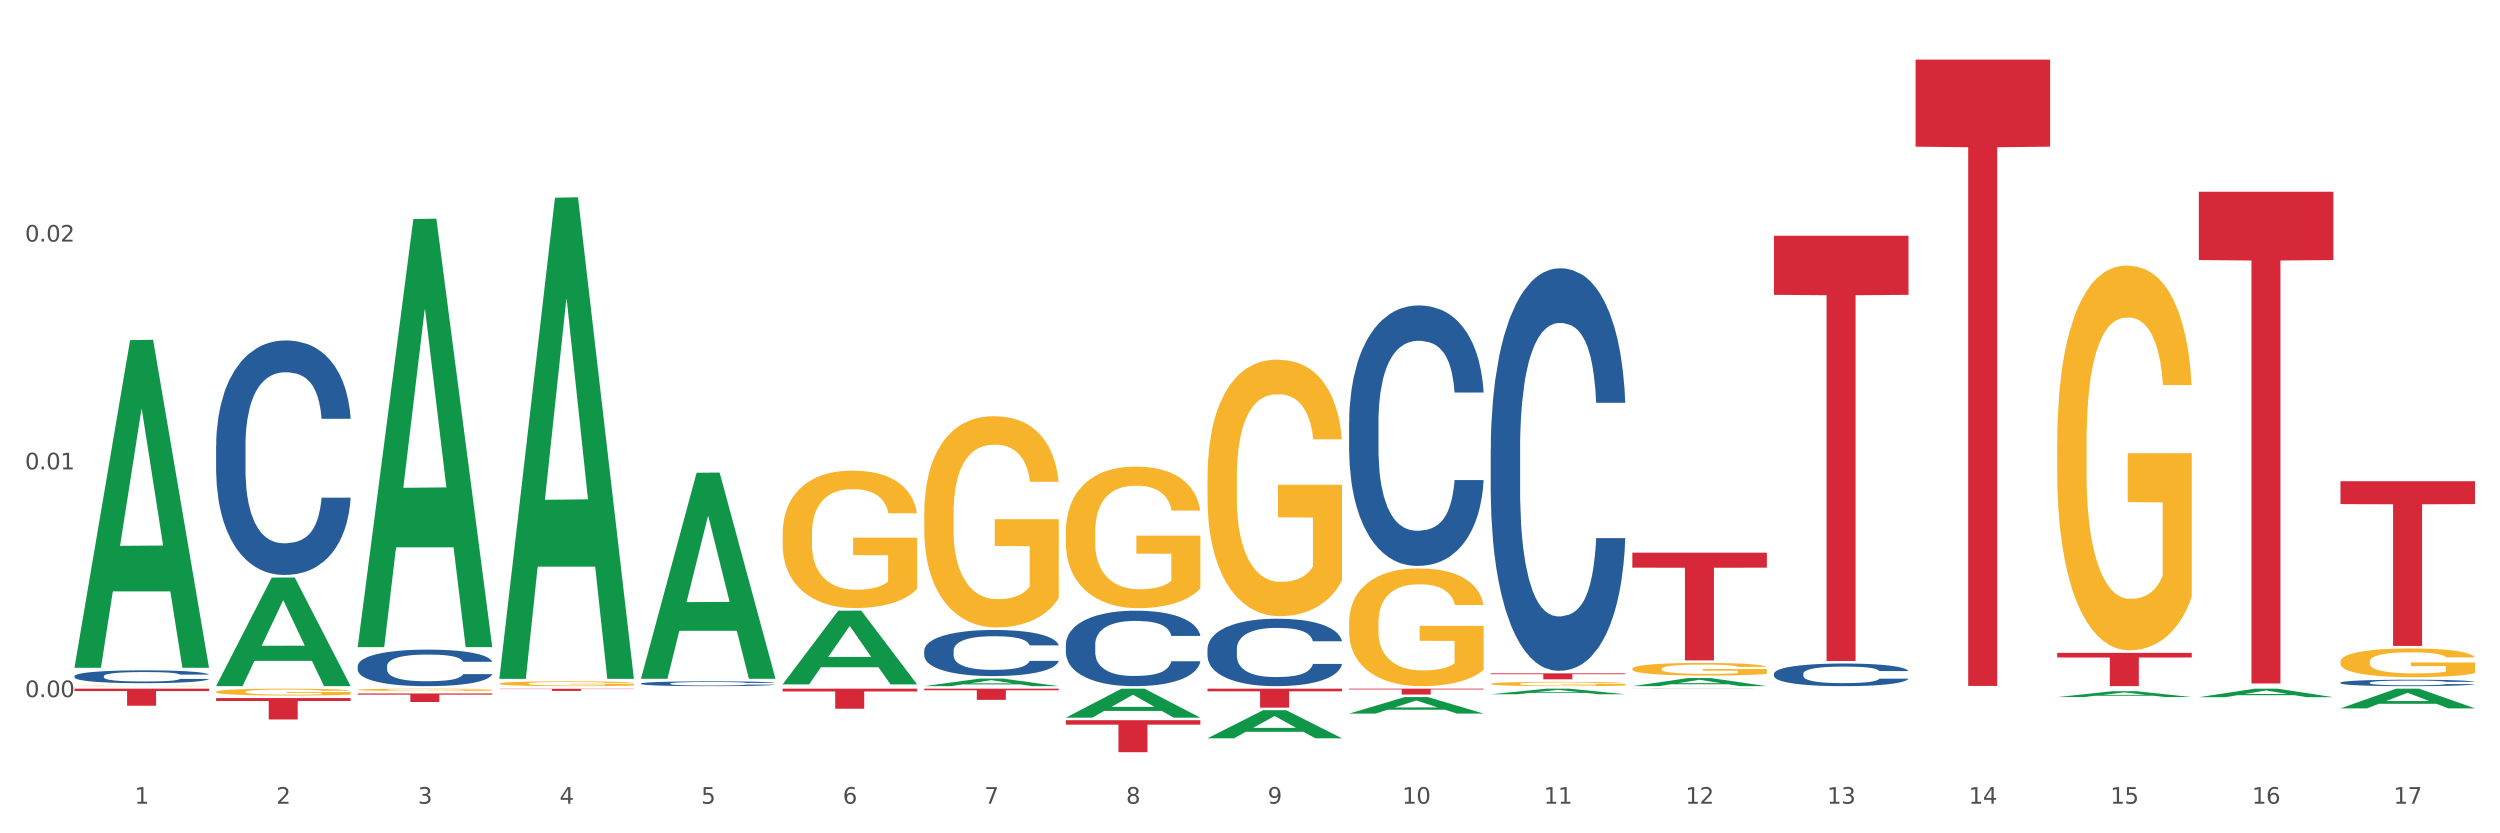 <?xml version="1.0" encoding="utf-8" standalone="no"?>
<!DOCTYPE svg PUBLIC "-//W3C//DTD SVG 1.1//EN"
  "http://www.w3.org/Graphics/SVG/1.1/DTD/svg11.dtd">
<svg xmlns:xlink="http://www.w3.org/1999/xlink" width="1080pt" height="360pt" viewBox="0 0 1080 360" xmlns="http://www.w3.org/2000/svg" version="1.1">
 <rect x="0" y="0" width="1080" height="360" fill="#333333" stroke="none"/>
 <defs>
  <style type="text/css">*{stroke-linejoin: round; stroke-linecap: butt}</style>
 </defs>
 <g id="figure_1">
  <g id="patch_1">
   <path d="M 0 360 
L 1080 360 
L 1080 0 
L 0 0 
z
" style="fill: #ffffff; stroke: #ffffff; stroke-linejoin: miter"/>
  </g>
  <g id="axes_1">
   <g id="matplotlib.axis_1">
    <g id="xtick_1">
     <g id="text_1">
      <!-- 1 -->
      <g style="fill: #4d4d4d" transform="translate(58.182 347.204) scale(0.096 -0.096)">
       <defs>
        <path id="DejaVuSans-31" d="M 794 531 
L 1825 531 
L 1825 4091 
L 703 3866 
L 703 4441 
L 1819 4666 
L 2450 4666 
L 2450 531 
L 3481 531 
L 3481 0 
L 794 0 
L 794 531 
z
" transform="scale(0.016)"/>
       </defs>
       <use xlink:href="#DejaVuSans-31"/>
      </g>
     </g>
    </g>
    <g id="xtick_2">
     <g id="text_2">
      <!-- 2 -->
      <g style="fill: #4d4d4d" transform="translate(119.364 347.204) scale(0.096 -0.096)">
       <defs>
        <path id="DejaVuSans-32" d="M 1228 531 
L 3431 531 
L 3431 0 
L 469 0 
L 469 531 
Q 828 903 1448 1529 
Q 2069 2156 2228 2338 
Q 2531 2678 2651 2914 
Q 2772 3150 2772 3378 
Q 2772 3750 2511 3984 
Q 2250 4219 1831 4219 
Q 1534 4219 1204 4116 
Q 875 4013 500 3803 
L 500 4441 
Q 881 4594 1212 4672 
Q 1544 4750 1819 4750 
Q 2544 4750 2975 4387 
Q 3406 4025 3406 3419 
Q 3406 3131 3298 2873 
Q 3191 2616 2906 2266 
Q 2828 2175 2409 1742 
Q 1991 1309 1228 531 
z
" transform="scale(0.016)"/>
       </defs>
       <use xlink:href="#DejaVuSans-32"/>
      </g>
     </g>
    </g>
    <g id="xtick_3">
     <g id="text_3">
      <!-- 3 -->
      <g style="fill: #4d4d4d" transform="translate(180.545 347.204) scale(0.096 -0.096)">
       <defs>
        <path id="DejaVuSans-33" d="M 2597 2516 
Q 3050 2419 3304 2112 
Q 3559 1806 3559 1356 
Q 3559 666 3084 287 
Q 2609 -91 1734 -91 
Q 1441 -91 1130 -33 
Q 819 25 488 141 
L 488 750 
Q 750 597 1062 519 
Q 1375 441 1716 441 
Q 2309 441 2620 675 
Q 2931 909 2931 1356 
Q 2931 1769 2642 2001 
Q 2353 2234 1838 2234 
L 1294 2234 
L 1294 2753 
L 1863 2753 
Q 2328 2753 2575 2939 
Q 2822 3125 2822 3475 
Q 2822 3834 2567 4026 
Q 2313 4219 1838 4219 
Q 1578 4219 1281 4162 
Q 984 4106 628 3988 
L 628 4550 
Q 988 4650 1302 4700 
Q 1616 4750 1894 4750 
Q 2613 4750 3031 4423 
Q 3450 4097 3450 3541 
Q 3450 3153 3228 2886 
Q 3006 2619 2597 2516 
z
" transform="scale(0.016)"/>
       </defs>
       <use xlink:href="#DejaVuSans-33"/>
      </g>
     </g>
    </g>
    <g id="xtick_4">
     <g id="text_4">
      <!-- 4 -->
      <g style="fill: #4d4d4d" transform="translate(241.726 347.204) scale(0.096 -0.096)">
       <defs>
        <path id="DejaVuSans-34" d="M 2419 4116 
L 825 1625 
L 2419 1625 
L 2419 4116 
z
M 2253 4666 
L 3047 4666 
L 3047 1625 
L 3713 1625 
L 3713 1100 
L 3047 1100 
L 3047 0 
L 2419 0 
L 2419 1100 
L 313 1100 
L 313 1709 
L 2253 4666 
z
" transform="scale(0.016)"/>
       </defs>
       <use xlink:href="#DejaVuSans-34"/>
      </g>
     </g>
    </g>
    <g id="xtick_5">
     <g id="text_5">
      <!-- 5 -->
      <g style="fill: #4d4d4d" transform="translate(302.908 347.204) scale(0.096 -0.096)">
       <defs>
        <path id="DejaVuSans-35" d="M 691 4666 
L 3169 4666 
L 3169 4134 
L 1269 4134 
L 1269 2991 
Q 1406 3038 1543 3061 
Q 1681 3084 1819 3084 
Q 2600 3084 3056 2656 
Q 3513 2228 3513 1497 
Q 3513 744 3044 326 
Q 2575 -91 1722 -91 
Q 1428 -91 1123 -41 
Q 819 9 494 109 
L 494 744 
Q 775 591 1075 516 
Q 1375 441 1709 441 
Q 2250 441 2565 725 
Q 2881 1009 2881 1497 
Q 2881 1984 2565 2268 
Q 2250 2553 1709 2553 
Q 1456 2553 1204 2497 
Q 953 2441 691 2322 
L 691 4666 
z
" transform="scale(0.016)"/>
       </defs>
       <use xlink:href="#DejaVuSans-35"/>
      </g>
     </g>
    </g>
    <g id="xtick_6">
     <g id="text_6">
      <!-- 6 -->
      <g style="fill: #4d4d4d" transform="translate(364.089 347.204) scale(0.096 -0.096)">
       <defs>
        <path id="DejaVuSans-36" d="M 2113 2584 
Q 1688 2584 1439 2293 
Q 1191 2003 1191 1497 
Q 1191 994 1439 701 
Q 1688 409 2113 409 
Q 2538 409 2786 701 
Q 3034 994 3034 1497 
Q 3034 2003 2786 2293 
Q 2538 2584 2113 2584 
z
M 3366 4563 
L 3366 3988 
Q 3128 4100 2886 4159 
Q 2644 4219 2406 4219 
Q 1781 4219 1451 3797 
Q 1122 3375 1075 2522 
Q 1259 2794 1537 2939 
Q 1816 3084 2150 3084 
Q 2853 3084 3261 2657 
Q 3669 2231 3669 1497 
Q 3669 778 3244 343 
Q 2819 -91 2113 -91 
Q 1303 -91 875 529 
Q 447 1150 447 2328 
Q 447 3434 972 4092 
Q 1497 4750 2381 4750 
Q 2619 4750 2861 4703 
Q 3103 4656 3366 4563 
z
" transform="scale(0.016)"/>
       </defs>
       <use xlink:href="#DejaVuSans-36"/>
      </g>
     </g>
    </g>
    <g id="xtick_7">
     <g id="text_7">
      <!-- 7 -->
      <g style="fill: #4d4d4d" transform="translate(425.271 347.204) scale(0.096 -0.096)">
       <defs>
        <path id="DejaVuSans-37" d="M 525 4666 
L 3525 4666 
L 3525 4397 
L 1831 0 
L 1172 0 
L 2766 4134 
L 525 4134 
L 525 4666 
z
" transform="scale(0.016)"/>
       </defs>
       <use xlink:href="#DejaVuSans-37"/>
      </g>
     </g>
    </g>
    <g id="xtick_8">
     <g id="text_8">
      <!-- 8 -->
      <g style="fill: #4d4d4d" transform="translate(486.452 347.204) scale(0.096 -0.096)">
       <defs>
        <path id="DejaVuSans-38" d="M 2034 2216 
Q 1584 2216 1326 1975 
Q 1069 1734 1069 1313 
Q 1069 891 1326 650 
Q 1584 409 2034 409 
Q 2484 409 2743 651 
Q 3003 894 3003 1313 
Q 3003 1734 2745 1975 
Q 2488 2216 2034 2216 
z
M 1403 2484 
Q 997 2584 770 2862 
Q 544 3141 544 3541 
Q 544 4100 942 4425 
Q 1341 4750 2034 4750 
Q 2731 4750 3128 4425 
Q 3525 4100 3525 3541 
Q 3525 3141 3298 2862 
Q 3072 2584 2669 2484 
Q 3125 2378 3379 2068 
Q 3634 1759 3634 1313 
Q 3634 634 3220 271 
Q 2806 -91 2034 -91 
Q 1263 -91 848 271 
Q 434 634 434 1313 
Q 434 1759 690 2068 
Q 947 2378 1403 2484 
z
M 1172 3481 
Q 1172 3119 1398 2916 
Q 1625 2713 2034 2713 
Q 2441 2713 2670 2916 
Q 2900 3119 2900 3481 
Q 2900 3844 2670 4047 
Q 2441 4250 2034 4250 
Q 1625 4250 1398 4047 
Q 1172 3844 1172 3481 
z
" transform="scale(0.016)"/>
       </defs>
       <use xlink:href="#DejaVuSans-38"/>
      </g>
     </g>
    </g>
    <g id="xtick_9">
     <g id="text_9">
      <!-- 9 -->
      <g style="fill: #4d4d4d" transform="translate(547.634 347.204) scale(0.096 -0.096)">
       <defs>
        <path id="DejaVuSans-39" d="M 703 97 
L 703 672 
Q 941 559 1184 500 
Q 1428 441 1663 441 
Q 2288 441 2617 861 
Q 2947 1281 2994 2138 
Q 2813 1869 2534 1725 
Q 2256 1581 1919 1581 
Q 1219 1581 811 2004 
Q 403 2428 403 3163 
Q 403 3881 828 4315 
Q 1253 4750 1959 4750 
Q 2769 4750 3195 4129 
Q 3622 3509 3622 2328 
Q 3622 1225 3098 567 
Q 2575 -91 1691 -91 
Q 1453 -91 1209 -44 
Q 966 3 703 97 
z
M 1959 2075 
Q 2384 2075 2632 2365 
Q 2881 2656 2881 3163 
Q 2881 3666 2632 3958 
Q 2384 4250 1959 4250 
Q 1534 4250 1286 3958 
Q 1038 3666 1038 3163 
Q 1038 2656 1286 2365 
Q 1534 2075 1959 2075 
z
" transform="scale(0.016)"/>
       </defs>
       <use xlink:href="#DejaVuSans-39"/>
      </g>
     </g>
    </g>
    <g id="xtick_10">
     <g id="text_10">
      <!-- 10 -->
      <g style="fill: #4d4d4d" transform="translate(605.761 347.204) scale(0.096 -0.096)">
       <defs>
        <path id="DejaVuSans-30" d="M 2034 4250 
Q 1547 4250 1301 3770 
Q 1056 3291 1056 2328 
Q 1056 1369 1301 889 
Q 1547 409 2034 409 
Q 2525 409 2770 889 
Q 3016 1369 3016 2328 
Q 3016 3291 2770 3770 
Q 2525 4250 2034 4250 
z
M 2034 4750 
Q 2819 4750 3233 4129 
Q 3647 3509 3647 2328 
Q 3647 1150 3233 529 
Q 2819 -91 2034 -91 
Q 1250 -91 836 529 
Q 422 1150 422 2328 
Q 422 3509 836 4129 
Q 1250 4750 2034 4750 
z
" transform="scale(0.016)"/>
       </defs>
       <use xlink:href="#DejaVuSans-31"/>
       <use xlink:href="#DejaVuSans-30" transform="translate(63.623 0)"/>
      </g>
     </g>
    </g>
    <g id="xtick_11">
     <g id="text_11">
      <!-- 11 -->
      <g style="fill: #4d4d4d" transform="translate(666.942 347.204) scale(0.096 -0.096)">
       <use xlink:href="#DejaVuSans-31"/>
       <use xlink:href="#DejaVuSans-31" transform="translate(63.623 0)"/>
      </g>
     </g>
    </g>
    <g id="xtick_12">
     <g id="text_12">
      <!-- 12 -->
      <g style="fill: #4d4d4d" transform="translate(728.124 347.204) scale(0.096 -0.096)">
       <use xlink:href="#DejaVuSans-31"/>
       <use xlink:href="#DejaVuSans-32" transform="translate(63.623 0)"/>
      </g>
     </g>
    </g>
    <g id="xtick_13">
     <g id="text_13">
      <!-- 13 -->
      <g style="fill: #4d4d4d" transform="translate(789.305 347.204) scale(0.096 -0.096)">
       <use xlink:href="#DejaVuSans-31"/>
       <use xlink:href="#DejaVuSans-33" transform="translate(63.623 0)"/>
      </g>
     </g>
    </g>
    <g id="xtick_14">
     <g id="text_14">
      <!-- 14 -->
      <g style="fill: #4d4d4d" transform="translate(850.487 347.204) scale(0.096 -0.096)">
       <use xlink:href="#DejaVuSans-31"/>
       <use xlink:href="#DejaVuSans-34" transform="translate(63.623 0)"/>
      </g>
     </g>
    </g>
    <g id="xtick_15">
     <g id="text_15">
      <!-- 15 -->
      <g style="fill: #4d4d4d" transform="translate(911.668 347.204) scale(0.096 -0.096)">
       <use xlink:href="#DejaVuSans-31"/>
       <use xlink:href="#DejaVuSans-35" transform="translate(63.623 0)"/>
      </g>
     </g>
    </g>
    <g id="xtick_16">
     <g id="text_16">
      <!-- 16 -->
      <g style="fill: #4d4d4d" transform="translate(972.849 347.204) scale(0.096 -0.096)">
       <use xlink:href="#DejaVuSans-31"/>
       <use xlink:href="#DejaVuSans-36" transform="translate(63.623 0)"/>
      </g>
     </g>
    </g>
    <g id="xtick_17">
     <g id="text_17">
      <!-- 17 -->
      <g style="fill: #4d4d4d" transform="translate(1034.031 347.204) scale(0.096 -0.096)">
       <use xlink:href="#DejaVuSans-31"/>
       <use xlink:href="#DejaVuSans-37" transform="translate(63.623 0)"/>
      </g>
     </g>
    </g>
    <g id="xtick_18"/>
    <g id="xtick_19"/>
    <g id="xtick_20"/>
    <g id="xtick_21"/>
    <g id="xtick_22"/>
    <g id="xtick_23"/>
    <g id="xtick_24"/>
    <g id="xtick_25"/>
    <g id="xtick_26"/>
    <g id="xtick_27"/>
    <g id="xtick_28"/>
    <g id="xtick_29"/>
    <g id="xtick_30"/>
    <g id="xtick_31"/>
    <g id="xtick_32"/>
    <g id="xtick_33"/>
   </g>
   <g id="matplotlib.axis_2">
    <g id="ytick_1">
     <g id="text_18">
      <!-- 0.00 -->
      <g style="fill: #4d4d4d" transform="translate(10.8 301.157) scale(0.096 -0.096)">
       <defs>
        <path id="DejaVuSans-2e" d="M 684 794 
L 1344 794 
L 1344 0 
L 684 0 
L 684 794 
z
" transform="scale(0.016)"/>
       </defs>
       <use xlink:href="#DejaVuSans-30"/>
       <use xlink:href="#DejaVuSans-2e" transform="translate(63.623 0)"/>
       <use xlink:href="#DejaVuSans-30" transform="translate(95.41 0)"/>
       <use xlink:href="#DejaVuSans-30" transform="translate(159.033 0)"/>
      </g>
     </g>
    </g>
    <g id="ytick_2">
     <g id="text_19">
      <!-- 0.01 -->
      <g style="fill: #4d4d4d" transform="translate(10.8 202.766) scale(0.096 -0.096)">
       <use xlink:href="#DejaVuSans-30"/>
       <use xlink:href="#DejaVuSans-2e" transform="translate(63.623 0)"/>
       <use xlink:href="#DejaVuSans-30" transform="translate(95.41 0)"/>
       <use xlink:href="#DejaVuSans-31" transform="translate(159.033 0)"/>
      </g>
     </g>
    </g>
    <g id="ytick_3">
     <g id="text_20">
      <!-- 0.02 -->
      <g style="fill: #4d4d4d" transform="translate(10.8 104.375) scale(0.096 -0.096)">
       <use xlink:href="#DejaVuSans-30"/>
       <use xlink:href="#DejaVuSans-2e" transform="translate(63.623 0)"/>
       <use xlink:href="#DejaVuSans-30" transform="translate(95.41 0)"/>
       <use xlink:href="#DejaVuSans-32" transform="translate(159.033 0)"/>
      </g>
     </g>
    </g>
    <g id="ytick_4"/>
    <g id="ytick_5"/>
    <g id="ytick_6"/>
   </g>
   <g id="PolyCollection_1">
    <path d="M 32.175 288.228 
L 32.235 288.095 
L 56.203 146.922 
L 66.15 146.789 
L 90.297 288.494 
L 78.793 288.494 
L 73.58 255.496 
L 48.833 255.496 
L 48.653 256.028 
L 43.62 288.494 
L 32.175 288.494 
L 32.175 288.228 
L 51.949 235.804 
L 70.464 235.671 
L 61.296 176.993 
L 61.176 176.727 
L 61.056 177.126 
L 51.889 235.671 
L 51.949 235.804 
L 32.175 288.228 
z
" clip-path="url(#p917c4da506)" style="fill: #109648"/>
    <path d="M 1011.078 207.892 
L 1069.2 207.892 
L 1069.2 217.781 
L 1046.337 217.848 
L 1046.337 279.054 
L 1033.803 279.054 
L 1033.803 217.848 
L 1011.078 217.781 
L 1011.078 207.958 
L 1011.078 207.892 
z
" clip-path="url(#p917c4da506)" style="fill: #d62839"/>
    <path d="M 949.896 82.822 
L 1008.019 82.822 
L 1008.019 112.342 
L 985.155 112.541 
L 985.155 295.246 
L 972.622 295.246 
L 972.622 112.541 
L 949.896 112.342 
L 949.896 83.021 
L 949.896 82.822 
z
" clip-path="url(#p917c4da506)" style="fill: #d62839"/>
    <path d="M 888.715 282.039 
L 946.837 282.039 
L 946.837 284.038 
L 923.974 284.051 
L 923.974 296.423 
L 911.44 296.423 
L 911.44 284.051 
L 888.715 284.038 
L 888.715 282.052 
L 888.715 282.039 
z
" clip-path="url(#p917c4da506)" style="fill: #d62839"/>
    <path d="M 827.533 25.759 
L 885.656 25.759 
L 885.656 63.359 
L 862.792 63.614 
L 862.792 296.327 
L 850.259 296.327 
L 850.259 63.614 
L 827.533 63.359 
L 827.533 26.014 
L 827.533 25.759 
z
" clip-path="url(#p917c4da506)" style="fill: #d62839"/>
    <path d="M 766.352 101.836 
L 824.474 101.836 
L 824.474 127.367 
L 801.611 127.539 
L 801.611 285.552 
L 789.078 285.552 
L 789.078 127.539 
L 766.352 127.367 
L 766.352 102.008 
L 766.352 101.836 
z
" clip-path="url(#p917c4da506)" style="fill: #d62839"/>
    <path d="M 705.171 238.759 
L 763.293 238.759 
L 763.293 245.227 
L 740.43 245.27 
L 740.43 285.3 
L 727.896 285.3 
L 727.896 245.27 
L 705.171 245.227 
L 705.171 238.803 
L 705.171 238.759 
z
" clip-path="url(#p917c4da506)" style="fill: #d62839"/>
    <path d="M 643.989 290.887 
L 702.112 290.887 
L 702.112 291.245 
L 679.248 291.247 
L 679.248 293.465 
L 666.715 293.465 
L 666.715 291.247 
L 643.989 291.245 
L 643.989 290.889 
L 643.989 290.887 
z
" clip-path="url(#p917c4da506)" style="fill: #d62839"/>
    <path d="M 582.808 297.51 
L 640.93 297.51 
L 640.93 297.861 
L 618.067 297.863 
L 618.067 300.038 
L 605.533 300.038 
L 605.533 297.863 
L 582.808 297.861 
L 582.808 297.512 
L 582.808 297.51 
z
" clip-path="url(#p917c4da506)" style="fill: #d62839"/>
    <path d="M 521.626 297.51 
L 579.749 297.51 
L 579.749 298.649 
L 556.885 298.657 
L 556.885 305.709 
L 544.352 305.709 
L 544.352 298.657 
L 521.626 298.649 
L 521.626 297.517 
L 521.626 297.51 
z
" clip-path="url(#p917c4da506)" style="fill: #d62839"/>
    <path d="M 460.445 311.126 
L 518.567 311.126 
L 518.567 313.047 
L 495.704 313.06 
L 495.704 324.95 
L 483.17 324.95 
L 483.17 313.06 
L 460.445 313.047 
L 460.445 311.139 
L 460.445 311.126 
z
" clip-path="url(#p917c4da506)" style="fill: #d62839"/>
    <path d="M 399.263 297.51 
L 457.386 297.51 
L 457.386 298.182 
L 434.523 298.187 
L 434.523 302.35 
L 421.989 302.35 
L 421.989 298.187 
L 399.263 298.182 
L 399.263 297.514 
L 399.263 297.51 
z
" clip-path="url(#p917c4da506)" style="fill: #d62839"/>
    <path d="M 1011.078 294.891 
L 1011.146 294.889 
L 1011.146 294.818 
L 1011.352 294.721 
L 1012.108 294.543 
L 1013.07 294.409 
L 1014.719 294.251 
L 1015.612 294.185 
L 1016.78 294.111 
L 1019.185 293.992 
L 1021.933 293.89 
L 1023.856 293.835 
L 1025.299 293.799 
L 1028.528 293.736 
L 1030.383 293.708 
L 1032.307 293.685 
L 1033.956 293.669 
L 1036.704 293.652 
L 1038.902 293.644 
L 1041.444 293.642 
L 1043.574 293.644 
L 1046.391 293.654 
L 1050.513 293.685 
L 1052.093 293.703 
L 1054.223 293.733 
L 1056.421 293.774 
L 1058.208 293.814 
L 1060.269 293.873 
L 1062.398 293.949 
L 1064.46 294.045 
L 1065.902 294.134 
L 1067.07 294.228 
L 1068.101 294.343 
L 1068.856 294.467 
L 1069.2 294.571 
L 1056.627 294.571 
L 1056.284 294.477 
L 1055.597 294.376 
L 1054.91 294.307 
L 1054.154 294.251 
L 1052.986 294.188 
L 1051.956 294.147 
L 1050.238 294.099 
L 1048.658 294.068 
L 1047.353 294.05 
L 1045.772 294.035 
L 1042.406 294.02 
L 1040.001 294.02 
L 1038.49 294.025 
L 1036.635 294.038 
L 1035.055 294.056 
L 1033.2 294.086 
L 1031.757 294.119 
L 1030.314 294.162 
L 1029.49 294.193 
L 1028.253 294.249 
L 1027.429 294.294 
L 1026.33 294.373 
L 1025.711 294.429 
L 1024.612 294.574 
L 1024.131 294.68 
L 1023.925 294.754 
L 1023.788 294.835 
L 1023.788 295.232 
L 1024.2 295.409 
L 1024.543 295.486 
L 1025.093 295.572 
L 1026.124 295.684 
L 1027.635 295.793 
L 1029.215 295.872 
L 1030.52 295.92 
L 1031.757 295.955 
L 1032.994 295.983 
L 1034.505 296.009 
L 1035.742 296.024 
L 1037.597 296.039 
L 1039.795 296.047 
L 1041.513 296.047 
L 1045.017 296.034 
L 1046.597 296.021 
L 1048.108 296.004 
L 1049.757 295.976 
L 1051.063 295.945 
L 1051.818 295.922 
L 1053.055 295.874 
L 1054.017 295.823 
L 1054.841 295.765 
L 1055.391 295.714 
L 1056.009 295.638 
L 1056.49 295.552 
L 1056.627 295.506 
L 1069.2 295.506 
L 1068.925 295.597 
L 1068.444 295.686 
L 1067.482 295.806 
L 1066.727 295.874 
L 1065.559 295.958 
L 1064.322 296.029 
L 1062.605 296.108 
L 1061.024 296.166 
L 1059.376 296.217 
L 1057.589 296.263 
L 1054.36 296.326 
L 1053.192 296.344 
L 1050.719 296.375 
L 1048.795 296.392 
L 1045.979 296.41 
L 1043.093 296.42 
L 1040.07 296.423 
L 1037.391 296.418 
L 1034.437 296.402 
L 1032.582 296.387 
L 1030.52 296.364 
L 1028.116 296.329 
L 1025.849 296.286 
L 1023.719 296.235 
L 1021.727 296.176 
L 1019.872 296.11 
L 1017.467 296.001 
L 1015.681 295.894 
L 1014.375 295.795 
L 1013.482 295.712 
L 1012.589 295.605 
L 1012.108 295.531 
L 1011.352 295.353 
L 1011.078 295.188 
L 1011.078 294.891 
z
" clip-path="url(#p917c4da506)" style="fill: #255c99"/>
    <path d="M 215.719 297.557 
L 273.842 297.557 
L 273.842 297.686 
L 250.978 297.686 
L 250.978 298.483 
L 238.445 298.483 
L 238.445 297.686 
L 215.719 297.686 
L 215.719 297.558 
L 215.719 297.557 
z
" clip-path="url(#p917c4da506)" style="fill: #d62839"/>
    <path d="M 766.352 291.035 
L 766.421 291.026 
L 766.421 290.776 
L 766.627 290.436 
L 767.383 289.811 
L 768.344 289.338 
L 769.993 288.784 
L 770.886 288.551 
L 772.054 288.292 
L 774.459 287.872 
L 777.207 287.515 
L 779.131 287.318 
L 780.573 287.193 
L 783.802 286.97 
L 785.657 286.872 
L 787.581 286.791 
L 789.23 286.738 
L 791.978 286.675 
L 794.177 286.648 
L 796.719 286.639 
L 798.848 286.648 
L 801.665 286.684 
L 805.787 286.791 
L 807.367 286.854 
L 809.497 286.961 
L 811.696 287.104 
L 813.482 287.247 
L 815.543 287.452 
L 817.673 287.72 
L 819.734 288.06 
L 821.177 288.373 
L 822.345 288.703 
L 823.375 289.105 
L 824.131 289.543 
L 824.474 289.909 
L 811.902 289.909 
L 811.558 289.579 
L 810.871 289.221 
L 810.184 288.98 
L 809.428 288.784 
L 808.261 288.56 
L 807.23 288.417 
L 805.512 288.247 
L 803.932 288.14 
L 802.627 288.078 
L 801.047 288.024 
L 797.68 287.97 
L 795.276 287.97 
L 793.764 287.988 
L 791.909 288.033 
L 790.329 288.096 
L 788.474 288.203 
L 787.031 288.319 
L 785.589 288.471 
L 784.764 288.578 
L 783.528 288.775 
L 782.703 288.935 
L 781.604 289.212 
L 780.986 289.409 
L 779.886 289.918 
L 779.405 290.294 
L 779.199 290.553 
L 779.062 290.839 
L 779.062 292.232 
L 779.474 292.858 
L 779.818 293.126 
L 780.367 293.43 
L 781.398 293.823 
L 782.909 294.207 
L 784.489 294.484 
L 785.795 294.654 
L 787.031 294.779 
L 788.268 294.877 
L 789.78 294.966 
L 791.016 295.02 
L 792.871 295.074 
L 795.07 295.1 
L 796.787 295.1 
L 800.291 295.056 
L 801.871 295.011 
L 803.383 294.949 
L 805.032 294.85 
L 806.337 294.743 
L 807.093 294.663 
L 808.329 294.493 
L 809.291 294.314 
L 810.116 294.109 
L 810.665 293.93 
L 811.283 293.662 
L 811.764 293.358 
L 811.902 293.197 
L 824.474 293.197 
L 824.2 293.519 
L 823.719 293.832 
L 822.757 294.252 
L 822.001 294.493 
L 820.833 294.788 
L 819.596 295.038 
L 817.879 295.315 
L 816.299 295.52 
L 814.65 295.699 
L 812.864 295.86 
L 809.635 296.083 
L 808.467 296.146 
L 805.993 296.253 
L 804.07 296.316 
L 801.253 296.378 
L 798.367 296.414 
L 795.344 296.423 
L 792.665 296.405 
L 789.711 296.351 
L 787.856 296.298 
L 785.795 296.217 
L 783.39 296.092 
L 781.123 295.94 
L 778.993 295.762 
L 777.001 295.556 
L 775.146 295.324 
L 772.741 294.94 
L 770.955 294.564 
L 769.65 294.216 
L 768.757 293.921 
L 767.863 293.546 
L 767.383 293.287 
L 766.627 292.661 
L 766.352 292.08 
L 766.352 291.035 
z
" clip-path="url(#p917c4da506)" style="fill: #255c99"/>
    <path d="M 643.989 194.03 
L 644.058 193.871 
L 644.058 189.424 
L 644.264 183.389 
L 645.02 172.272 
L 645.982 163.854 
L 647.63 154.007 
L 648.524 149.878 
L 649.691 145.272 
L 652.096 137.807 
L 654.844 131.454 
L 656.768 127.96 
L 658.211 125.737 
L 661.44 121.766 
L 663.295 120.019 
L 665.218 118.59 
L 666.867 117.637 
L 669.615 116.525 
L 671.814 116.049 
L 674.356 115.89 
L 676.485 116.049 
L 679.302 116.684 
L 683.424 118.59 
L 685.005 119.702 
L 687.134 121.608 
L 689.333 124.149 
L 691.119 126.69 
L 693.18 130.343 
L 695.31 135.107 
L 697.371 141.143 
L 698.814 146.701 
L 699.982 152.578 
L 701.012 159.725 
L 701.768 167.507 
L 702.112 174.019 
L 689.539 174.019 
L 689.195 168.142 
L 688.508 161.789 
L 687.821 157.501 
L 687.066 154.007 
L 685.898 150.037 
L 684.867 147.495 
L 683.15 144.478 
L 681.569 142.572 
L 680.264 141.46 
L 678.684 140.507 
L 675.318 139.554 
L 672.913 139.554 
L 671.401 139.872 
L 669.547 140.666 
L 667.966 141.778 
L 666.111 143.684 
L 664.669 145.748 
L 663.226 148.448 
L 662.401 150.354 
L 661.165 153.848 
L 660.34 156.707 
L 659.241 161.631 
L 658.623 165.125 
L 657.524 174.178 
L 657.043 180.848 
L 656.837 185.454 
L 656.699 190.536 
L 656.699 215.312 
L 657.111 226.43 
L 657.455 231.195 
L 658.004 236.594 
L 659.035 243.583 
L 660.546 250.412 
L 662.127 255.335 
L 663.432 258.353 
L 664.669 260.577 
L 665.905 262.324 
L 667.417 263.912 
L 668.653 264.865 
L 670.508 265.818 
L 672.707 266.294 
L 674.424 266.294 
L 677.928 265.5 
L 679.508 264.706 
L 681.02 263.594 
L 682.669 261.847 
L 683.974 259.941 
L 684.73 258.512 
L 685.966 255.494 
L 686.928 252.318 
L 687.753 248.665 
L 688.302 245.488 
L 688.921 240.724 
L 689.402 235.324 
L 689.539 232.465 
L 702.112 232.465 
L 701.837 238.183 
L 701.356 243.741 
L 700.394 251.206 
L 699.638 255.494 
L 698.47 260.735 
L 697.234 265.182 
L 695.516 270.106 
L 693.936 273.759 
L 692.287 276.935 
L 690.501 279.794 
L 687.272 283.765 
L 686.104 284.876 
L 683.631 286.782 
L 681.707 287.894 
L 678.89 289.006 
L 676.005 289.641 
L 672.982 289.8 
L 670.302 289.482 
L 667.348 288.529 
L 665.493 287.576 
L 663.432 286.147 
L 661.027 283.923 
L 658.76 281.223 
L 656.63 278.047 
L 654.638 274.394 
L 652.783 270.265 
L 650.378 263.435 
L 648.592 256.765 
L 647.287 250.571 
L 646.394 245.33 
L 645.501 238.659 
L 645.02 234.053 
L 644.264 222.936 
L 643.989 212.612 
L 643.989 194.03 
z
" clip-path="url(#p917c4da506)" style="fill: #255c99"/>
    <path d="M 582.808 182.513 
L 582.876 182.411 
L 582.876 179.533 
L 583.083 175.627 
L 583.838 168.433 
L 584.8 162.986 
L 586.449 156.614 
L 587.342 153.941 
L 588.51 150.961 
L 590.915 146.13 
L 593.663 142.019 
L 595.586 139.758 
L 597.029 138.319 
L 600.258 135.75 
L 602.113 134.619 
L 604.037 133.694 
L 605.686 133.078 
L 608.434 132.358 
L 610.632 132.05 
L 613.174 131.947 
L 615.304 132.05 
L 618.121 132.461 
L 622.243 133.694 
L 623.823 134.414 
L 625.953 135.647 
L 628.151 137.292 
L 629.938 138.936 
L 631.999 141.3 
L 634.129 144.383 
L 636.19 148.289 
L 637.632 151.886 
L 638.8 155.689 
L 639.831 160.314 
L 640.587 165.35 
L 640.93 169.564 
L 628.358 169.564 
L 628.014 165.761 
L 627.327 161.65 
L 626.64 158.875 
L 625.884 156.614 
L 624.716 154.044 
L 623.686 152.4 
L 621.968 150.447 
L 620.388 149.214 
L 619.083 148.494 
L 617.503 147.878 
L 614.136 147.261 
L 611.732 147.261 
L 610.22 147.466 
L 608.365 147.98 
L 606.785 148.7 
L 604.93 149.933 
L 603.487 151.269 
L 602.044 153.016 
L 601.22 154.25 
L 599.983 156.511 
L 599.159 158.361 
L 598.06 161.547 
L 597.441 163.808 
L 596.342 169.666 
L 595.861 173.983 
L 595.655 176.963 
L 595.518 180.252 
L 595.518 196.286 
L 595.93 203.48 
L 596.273 206.563 
L 596.823 210.058 
L 597.854 214.58 
L 599.365 218.999 
L 600.945 222.185 
L 602.251 224.138 
L 603.487 225.577 
L 604.724 226.707 
L 606.235 227.735 
L 607.472 228.352 
L 609.327 228.969 
L 611.525 229.277 
L 613.243 229.277 
L 616.747 228.763 
L 618.327 228.249 
L 619.838 227.53 
L 621.487 226.399 
L 622.793 225.166 
L 623.548 224.241 
L 624.785 222.288 
L 625.747 220.233 
L 626.571 217.869 
L 627.121 215.813 
L 627.739 212.73 
L 628.22 209.235 
L 628.358 207.385 
L 640.93 207.385 
L 640.655 211.085 
L 640.174 214.683 
L 639.213 219.513 
L 638.457 222.288 
L 637.289 225.68 
L 636.052 228.557 
L 634.335 231.744 
L 632.754 234.107 
L 631.106 236.163 
L 629.319 238.013 
L 626.09 240.582 
L 624.922 241.302 
L 622.449 242.535 
L 620.525 243.255 
L 617.709 243.974 
L 614.823 244.385 
L 611.8 244.488 
L 609.121 244.282 
L 606.167 243.666 
L 604.312 243.049 
L 602.251 242.124 
L 599.846 240.685 
L 597.579 238.938 
L 595.449 236.882 
L 593.457 234.519 
L 591.602 231.846 
L 589.197 227.427 
L 587.411 223.11 
L 586.105 219.102 
L 585.212 215.71 
L 584.319 211.394 
L 583.838 208.413 
L 583.083 201.219 
L 582.808 194.538 
L 582.808 182.513 
z
" clip-path="url(#p917c4da506)" style="fill: #255c99"/>
    <path d="M 521.626 280.379 
L 521.695 280.352 
L 521.695 279.607 
L 521.901 278.596 
L 522.657 276.734 
L 523.619 275.324 
L 525.268 273.674 
L 526.161 272.982 
L 527.329 272.211 
L 529.733 270.96 
L 532.481 269.896 
L 534.405 269.31 
L 535.848 268.938 
L 539.077 268.273 
L 540.932 267.98 
L 542.855 267.741 
L 544.504 267.581 
L 547.252 267.395 
L 549.451 267.315 
L 551.993 267.288 
L 554.123 267.315 
L 556.939 267.421 
L 561.062 267.741 
L 562.642 267.927 
L 564.772 268.246 
L 566.97 268.672 
L 568.756 269.097 
L 570.817 269.709 
L 572.947 270.508 
L 575.008 271.519 
L 576.451 272.45 
L 577.619 273.434 
L 578.649 274.632 
L 579.405 275.935 
L 579.749 277.026 
L 567.176 277.026 
L 566.833 276.042 
L 566.146 274.978 
L 565.459 274.259 
L 564.703 273.674 
L 563.535 273.009 
L 562.504 272.583 
L 560.787 272.077 
L 559.207 271.758 
L 557.901 271.572 
L 556.321 271.412 
L 552.955 271.253 
L 550.55 271.253 
L 549.039 271.306 
L 547.184 271.439 
L 545.604 271.625 
L 543.749 271.944 
L 542.306 272.29 
L 540.863 272.743 
L 540.039 273.062 
L 538.802 273.647 
L 537.978 274.126 
L 536.878 274.951 
L 536.26 275.536 
L 535.161 277.053 
L 534.68 278.17 
L 534.474 278.942 
L 534.336 279.793 
L 534.336 283.944 
L 534.749 285.807 
L 535.092 286.605 
L 535.642 287.509 
L 536.672 288.68 
L 538.184 289.824 
L 539.764 290.649 
L 541.069 291.155 
L 542.306 291.527 
L 543.542 291.82 
L 545.054 292.086 
L 546.291 292.245 
L 548.146 292.405 
L 550.344 292.485 
L 552.062 292.485 
L 555.565 292.352 
L 557.146 292.219 
L 558.657 292.033 
L 560.306 291.74 
L 561.611 291.421 
L 562.367 291.181 
L 563.604 290.676 
L 564.565 290.144 
L 565.39 289.532 
L 565.939 288.999 
L 566.558 288.201 
L 567.039 287.297 
L 567.176 286.818 
L 579.749 286.818 
L 579.474 287.776 
L 578.993 288.707 
L 578.031 289.957 
L 577.275 290.676 
L 576.107 291.554 
L 574.871 292.299 
L 573.153 293.124 
L 571.573 293.735 
L 569.924 294.268 
L 568.138 294.747 
L 564.909 295.412 
L 563.741 295.598 
L 561.268 295.917 
L 559.344 296.103 
L 556.527 296.29 
L 553.642 296.396 
L 550.619 296.423 
L 547.939 296.37 
L 544.985 296.21 
L 543.13 296.05 
L 541.069 295.811 
L 538.665 295.438 
L 536.397 294.986 
L 534.268 294.454 
L 532.275 293.842 
L 530.42 293.15 
L 528.016 292.006 
L 526.229 290.889 
L 524.924 289.851 
L 524.031 288.973 
L 523.138 287.855 
L 522.657 287.084 
L 521.901 285.221 
L 521.626 283.492 
L 521.626 280.379 
z
" clip-path="url(#p917c4da506)" style="fill: #255c99"/>
    <path d="M 460.445 278.468 
L 460.514 278.438 
L 460.514 277.605 
L 460.72 276.473 
L 461.475 274.389 
L 462.437 272.811 
L 464.086 270.965 
L 464.979 270.19 
L 466.147 269.327 
L 468.552 267.927 
L 471.3 266.736 
L 473.224 266.081 
L 474.666 265.665 
L 477.895 264.92 
L 479.75 264.593 
L 481.674 264.325 
L 483.323 264.146 
L 486.071 263.938 
L 488.269 263.848 
L 490.811 263.818 
L 492.941 263.848 
L 495.758 263.967 
L 499.88 264.325 
L 501.46 264.533 
L 503.59 264.89 
L 505.789 265.367 
L 507.575 265.843 
L 509.636 266.528 
L 511.766 267.421 
L 513.827 268.553 
L 515.27 269.595 
L 516.437 270.697 
L 517.468 272.036 
L 518.224 273.495 
L 518.567 274.716 
L 505.995 274.716 
L 505.651 273.615 
L 504.964 272.424 
L 504.277 271.62 
L 503.521 270.965 
L 502.353 270.22 
L 501.323 269.744 
L 499.605 269.178 
L 498.025 268.821 
L 496.72 268.612 
L 495.14 268.434 
L 491.773 268.255 
L 489.369 268.255 
L 487.857 268.315 
L 486.002 268.463 
L 484.422 268.672 
L 482.567 269.029 
L 481.124 269.416 
L 479.682 269.922 
L 478.857 270.28 
L 477.621 270.935 
L 476.796 271.471 
L 475.697 272.394 
L 475.079 273.049 
L 473.979 274.746 
L 473.498 275.997 
L 473.292 276.86 
L 473.155 277.813 
L 473.155 282.458 
L 473.567 284.542 
L 473.911 285.436 
L 474.46 286.448 
L 475.491 287.758 
L 477.002 289.038 
L 478.582 289.961 
L 479.888 290.527 
L 481.124 290.944 
L 482.361 291.272 
L 483.872 291.569 
L 485.109 291.748 
L 486.964 291.927 
L 489.163 292.016 
L 490.88 292.016 
L 494.384 291.867 
L 495.964 291.718 
L 497.476 291.51 
L 499.124 291.182 
L 500.43 290.825 
L 501.186 290.557 
L 502.422 289.991 
L 503.384 289.396 
L 504.208 288.711 
L 504.758 288.115 
L 505.376 287.222 
L 505.857 286.21 
L 505.995 285.674 
L 518.567 285.674 
L 518.292 286.746 
L 517.812 287.788 
L 516.85 289.187 
L 516.094 289.991 
L 514.926 290.974 
L 513.689 291.808 
L 511.972 292.731 
L 510.392 293.415 
L 508.743 294.011 
L 506.957 294.547 
L 503.728 295.291 
L 502.56 295.5 
L 500.086 295.857 
L 498.163 296.065 
L 495.346 296.274 
L 492.46 296.393 
L 489.437 296.423 
L 486.758 296.363 
L 483.804 296.185 
L 481.949 296.006 
L 479.888 295.738 
L 477.483 295.321 
L 475.216 294.815 
L 473.086 294.219 
L 471.094 293.535 
L 469.239 292.76 
L 466.834 291.48 
L 465.048 290.229 
L 463.743 289.068 
L 462.849 288.086 
L 461.956 286.835 
L 461.475 285.972 
L 460.72 283.887 
L 460.445 281.952 
L 460.445 278.468 
z
" clip-path="url(#p917c4da506)" style="fill: #255c99"/>
    <path d="M 399.263 281.096 
L 399.332 281.078 
L 399.332 280.569 
L 399.538 279.877 
L 400.294 278.604 
L 401.256 277.641 
L 402.905 276.513 
L 403.798 276.04 
L 404.966 275.513 
L 407.37 274.658 
L 410.118 273.93 
L 412.042 273.53 
L 413.485 273.276 
L 416.714 272.821 
L 418.569 272.621 
L 420.493 272.457 
L 422.141 272.348 
L 424.89 272.221 
L 427.088 272.166 
L 429.63 272.148 
L 431.76 272.166 
L 434.577 272.239 
L 438.699 272.457 
L 440.279 272.585 
L 442.409 272.803 
L 444.607 273.094 
L 446.393 273.385 
L 448.455 273.803 
L 450.584 274.349 
L 452.645 275.04 
L 454.088 275.676 
L 455.256 276.349 
L 456.287 277.168 
L 457.042 278.059 
L 457.386 278.804 
L 444.813 278.804 
L 444.47 278.132 
L 443.783 277.404 
L 443.096 276.913 
L 442.34 276.513 
L 441.172 276.058 
L 440.142 275.767 
L 438.424 275.422 
L 436.844 275.203 
L 435.538 275.076 
L 433.958 274.967 
L 430.592 274.858 
L 428.187 274.858 
L 426.676 274.894 
L 424.821 274.985 
L 423.241 275.113 
L 421.386 275.331 
L 419.943 275.567 
L 418.5 275.876 
L 417.676 276.095 
L 416.439 276.495 
L 415.615 276.822 
L 414.515 277.386 
L 413.897 277.786 
L 412.798 278.823 
L 412.317 279.586 
L 412.111 280.114 
L 411.973 280.696 
L 411.973 283.533 
L 412.386 284.806 
L 412.729 285.352 
L 413.279 285.97 
L 414.309 286.77 
L 415.821 287.552 
L 417.401 288.116 
L 418.706 288.462 
L 419.943 288.716 
L 421.18 288.916 
L 422.691 289.098 
L 423.928 289.207 
L 425.783 289.316 
L 427.981 289.371 
L 429.699 289.371 
L 433.203 289.28 
L 434.783 289.189 
L 436.294 289.062 
L 437.943 288.862 
L 439.248 288.643 
L 440.004 288.48 
L 441.241 288.134 
L 442.203 287.771 
L 443.027 287.352 
L 443.577 286.989 
L 444.195 286.443 
L 444.676 285.825 
L 444.813 285.497 
L 457.386 285.497 
L 457.111 286.152 
L 456.63 286.788 
L 455.668 287.643 
L 454.913 288.134 
L 453.745 288.734 
L 452.508 289.244 
L 450.79 289.807 
L 449.21 290.226 
L 447.561 290.589 
L 445.775 290.917 
L 442.546 291.372 
L 441.378 291.499 
L 438.905 291.717 
L 436.981 291.844 
L 434.164 291.972 
L 431.279 292.044 
L 428.256 292.063 
L 425.577 292.026 
L 422.622 291.917 
L 420.767 291.808 
L 418.706 291.644 
L 416.302 291.39 
L 414.035 291.081 
L 411.905 290.717 
L 409.912 290.298 
L 408.057 289.826 
L 405.653 289.044 
L 403.867 288.28 
L 402.561 287.57 
L 401.668 286.97 
L 400.775 286.206 
L 400.294 285.679 
L 399.538 284.406 
L 399.263 283.224 
L 399.263 281.096 
z
" clip-path="url(#p917c4da506)" style="fill: #255c99"/>
    <path d="M 276.901 295.276 
L 276.969 295.274 
L 276.969 295.221 
L 277.175 295.149 
L 277.931 295.016 
L 278.893 294.915 
L 280.542 294.797 
L 281.435 294.748 
L 282.603 294.693 
L 285.008 294.603 
L 287.756 294.527 
L 289.679 294.485 
L 291.122 294.459 
L 294.351 294.411 
L 296.206 294.39 
L 298.13 294.373 
L 299.779 294.362 
L 302.527 294.348 
L 304.725 294.343 
L 307.267 294.341 
L 309.397 294.343 
L 312.214 294.35 
L 316.336 294.373 
L 317.916 294.386 
L 320.046 294.409 
L 322.244 294.44 
L 324.031 294.47 
L 326.092 294.514 
L 328.221 294.571 
L 330.283 294.643 
L 331.725 294.71 
L 332.893 294.78 
L 333.924 294.866 
L 334.679 294.959 
L 335.023 295.037 
L 322.45 295.037 
L 322.107 294.966 
L 321.42 294.89 
L 320.733 294.839 
L 319.977 294.797 
L 318.809 294.75 
L 317.779 294.719 
L 316.061 294.683 
L 314.481 294.66 
L 313.176 294.647 
L 311.595 294.635 
L 308.229 294.624 
L 305.824 294.624 
L 304.313 294.628 
L 302.458 294.637 
L 300.878 294.651 
L 299.023 294.673 
L 297.58 294.698 
L 296.137 294.731 
L 295.313 294.753 
L 294.076 294.795 
L 293.252 294.829 
L 292.153 294.888 
L 291.534 294.93 
L 290.435 295.039 
L 289.954 295.118 
L 289.748 295.174 
L 289.611 295.234 
L 289.611 295.531 
L 290.023 295.664 
L 290.366 295.721 
L 290.916 295.786 
L 291.947 295.869 
L 293.458 295.951 
L 295.038 296.01 
L 296.343 296.046 
L 297.58 296.073 
L 298.817 296.094 
L 300.328 296.113 
L 301.565 296.124 
L 303.42 296.136 
L 305.618 296.141 
L 307.336 296.141 
L 310.84 296.132 
L 312.42 296.122 
L 313.931 296.109 
L 315.58 296.088 
L 316.886 296.065 
L 317.641 296.048 
L 318.878 296.012 
L 319.84 295.974 
L 320.664 295.93 
L 321.214 295.892 
L 321.832 295.835 
L 322.313 295.771 
L 322.45 295.736 
L 335.023 295.736 
L 334.748 295.805 
L 334.267 295.871 
L 333.305 295.961 
L 332.55 296.012 
L 331.382 296.075 
L 330.145 296.128 
L 328.428 296.187 
L 326.847 296.231 
L 325.199 296.269 
L 323.412 296.303 
L 320.183 296.351 
L 319.015 296.364 
L 316.542 296.387 
L 314.618 296.4 
L 311.802 296.413 
L 308.916 296.421 
L 305.893 296.423 
L 303.214 296.419 
L 300.26 296.408 
L 298.405 296.396 
L 296.343 296.379 
L 293.939 296.352 
L 291.672 296.32 
L 289.542 296.282 
L 287.55 296.238 
L 285.695 296.189 
L 283.29 296.107 
L 281.504 296.027 
L 280.198 295.953 
L 279.305 295.89 
L 278.412 295.811 
L 277.931 295.755 
L 277.175 295.622 
L 276.901 295.499 
L 276.901 295.276 
z
" clip-path="url(#p917c4da506)" style="fill: #255c99"/>
    <path d="M 154.538 287.728 
L 154.607 287.714 
L 154.607 287.31 
L 154.813 286.762 
L 155.568 285.753 
L 156.53 284.989 
L 158.179 284.095 
L 159.072 283.72 
L 160.24 283.302 
L 162.645 282.624 
L 165.393 282.048 
L 167.317 281.73 
L 168.759 281.528 
L 171.988 281.168 
L 173.843 281.009 
L 175.767 280.88 
L 177.416 280.793 
L 180.164 280.692 
L 182.362 280.649 
L 184.904 280.635 
L 187.034 280.649 
L 189.851 280.707 
L 193.973 280.88 
L 195.553 280.981 
L 197.683 281.154 
L 199.882 281.384 
L 201.668 281.615 
L 203.729 281.947 
L 205.859 282.379 
L 207.92 282.927 
L 209.362 283.432 
L 210.53 283.965 
L 211.561 284.614 
L 212.317 285.321 
L 212.66 285.912 
L 200.088 285.912 
L 199.744 285.378 
L 199.057 284.801 
L 198.37 284.412 
L 197.614 284.095 
L 196.446 283.734 
L 195.416 283.504 
L 193.698 283.23 
L 192.118 283.057 
L 190.813 282.956 
L 189.233 282.869 
L 185.866 282.783 
L 183.462 282.783 
L 181.95 282.812 
L 180.095 282.884 
L 178.515 282.985 
L 176.66 283.158 
L 175.217 283.345 
L 173.775 283.59 
L 172.95 283.763 
L 171.713 284.081 
L 170.889 284.34 
L 169.79 284.787 
L 169.171 285.104 
L 168.072 285.926 
L 167.591 286.532 
L 167.385 286.95 
L 167.248 287.411 
L 167.248 289.66 
L 167.66 290.67 
L 168.004 291.102 
L 168.553 291.593 
L 169.584 292.227 
L 171.095 292.847 
L 172.675 293.294 
L 173.981 293.568 
L 175.217 293.77 
L 176.454 293.928 
L 177.965 294.073 
L 179.202 294.159 
L 181.057 294.246 
L 183.255 294.289 
L 184.973 294.289 
L 188.477 294.217 
L 190.057 294.145 
L 191.568 294.044 
L 193.217 293.885 
L 194.523 293.712 
L 195.278 293.582 
L 196.515 293.308 
L 197.477 293.02 
L 198.301 292.688 
L 198.851 292.4 
L 199.469 291.967 
L 199.95 291.477 
L 200.088 291.218 
L 212.66 291.218 
L 212.385 291.737 
L 211.904 292.241 
L 210.943 292.919 
L 210.187 293.308 
L 209.019 293.784 
L 207.782 294.188 
L 206.065 294.635 
L 204.485 294.966 
L 202.836 295.255 
L 201.049 295.514 
L 197.82 295.875 
L 196.652 295.976 
L 194.179 296.149 
L 192.256 296.25 
L 189.439 296.351 
L 186.553 296.408 
L 183.53 296.423 
L 180.851 296.394 
L 177.897 296.307 
L 176.042 296.221 
L 173.981 296.091 
L 171.576 295.889 
L 169.309 295.644 
L 167.179 295.356 
L 165.187 295.024 
L 163.332 294.649 
L 160.927 294.029 
L 159.141 293.424 
L 157.836 292.861 
L 156.942 292.386 
L 156.049 291.78 
L 155.568 291.362 
L 154.813 290.353 
L 154.538 289.415 
L 154.538 287.728 
z
" clip-path="url(#p917c4da506)" style="fill: #255c99"/>
    <path d="M 93.356 192.592 
L 93.425 192.5 
L 93.425 189.909 
L 93.631 186.393 
L 94.387 179.916 
L 95.349 175.012 
L 96.998 169.275 
L 97.891 166.869 
L 99.059 164.186 
L 101.463 159.837 
L 104.211 156.136 
L 106.135 154.1 
L 107.578 152.805 
L 110.807 150.492 
L 112.662 149.474 
L 114.585 148.641 
L 116.234 148.086 
L 118.982 147.438 
L 121.181 147.161 
L 123.723 147.068 
L 125.853 147.161 
L 128.67 147.531 
L 132.792 148.641 
L 134.372 149.289 
L 136.502 150.399 
L 138.7 151.88 
L 140.486 153.36 
L 142.547 155.488 
L 144.677 158.264 
L 146.738 161.78 
L 148.181 165.019 
L 149.349 168.442 
L 150.38 172.606 
L 151.135 177.14 
L 151.479 180.934 
L 138.906 180.934 
L 138.563 177.51 
L 137.876 173.809 
L 137.189 171.311 
L 136.433 169.275 
L 135.265 166.962 
L 134.234 165.481 
L 132.517 163.723 
L 130.937 162.613 
L 129.631 161.965 
L 128.051 161.41 
L 124.685 160.855 
L 122.28 160.855 
L 120.769 161.04 
L 118.914 161.503 
L 117.334 162.15 
L 115.479 163.261 
L 114.036 164.464 
L 112.593 166.037 
L 111.769 167.147 
L 110.532 169.183 
L 109.708 170.848 
L 108.608 173.716 
L 107.99 175.752 
L 106.891 181.026 
L 106.41 184.912 
L 106.204 187.596 
L 106.066 190.557 
L 106.066 204.991 
L 106.479 211.468 
L 106.822 214.244 
L 107.372 217.39 
L 108.402 221.461 
L 109.914 225.44 
L 111.494 228.308 
L 112.799 230.067 
L 114.036 231.362 
L 115.273 232.38 
L 116.784 233.305 
L 118.021 233.86 
L 119.876 234.415 
L 122.074 234.693 
L 123.792 234.693 
L 127.295 234.23 
L 128.876 233.768 
L 130.387 233.12 
L 132.036 232.102 
L 133.341 230.992 
L 134.097 230.159 
L 135.334 228.401 
L 136.296 226.55 
L 137.12 224.422 
L 137.67 222.572 
L 138.288 219.796 
L 138.769 216.65 
L 138.906 214.984 
L 151.479 214.984 
L 151.204 218.315 
L 150.723 221.554 
L 149.761 225.903 
L 149.005 228.401 
L 147.838 231.454 
L 146.601 234.045 
L 144.883 236.914 
L 143.303 239.042 
L 141.654 240.892 
L 139.868 242.558 
L 136.639 244.871 
L 135.471 245.519 
L 132.998 246.629 
L 131.074 247.277 
L 128.257 247.925 
L 125.372 248.295 
L 122.349 248.387 
L 119.669 248.202 
L 116.715 247.647 
L 114.86 247.092 
L 112.799 246.259 
L 110.395 244.964 
L 108.127 243.391 
L 105.998 241.54 
L 104.005 239.412 
L 102.15 237.006 
L 99.746 233.027 
L 97.959 229.141 
L 96.654 225.533 
L 95.761 222.479 
L 94.868 218.593 
L 94.387 215.91 
L 93.631 209.433 
L 93.356 203.418 
L 93.356 192.592 
z
" clip-path="url(#p917c4da506)" style="fill: #255c99"/>
    <path d="M 32.175 292.081 
L 32.244 292.075 
L 32.244 291.933 
L 32.45 291.74 
L 33.206 291.384 
L 34.167 291.115 
L 35.816 290.8 
L 36.709 290.668 
L 37.877 290.521 
L 40.282 290.282 
L 43.03 290.079 
L 44.954 289.967 
L 46.396 289.896 
L 49.625 289.769 
L 51.48 289.713 
L 53.404 289.667 
L 55.053 289.637 
L 57.801 289.601 
L 60 289.586 
L 62.542 289.581 
L 64.671 289.586 
L 67.488 289.606 
L 71.61 289.667 
L 73.19 289.703 
L 75.32 289.764 
L 77.519 289.845 
L 79.305 289.926 
L 81.366 290.043 
L 83.496 290.196 
L 85.557 290.389 
L 87 290.566 
L 88.168 290.754 
L 89.198 290.983 
L 89.954 291.232 
L 90.297 291.44 
L 77.725 291.44 
L 77.381 291.252 
L 76.694 291.049 
L 76.007 290.912 
L 75.251 290.8 
L 74.084 290.673 
L 73.053 290.592 
L 71.335 290.495 
L 69.755 290.434 
L 68.45 290.399 
L 66.87 290.368 
L 63.503 290.338 
L 61.099 290.338 
L 59.587 290.348 
L 57.732 290.373 
L 56.152 290.409 
L 54.297 290.47 
L 52.854 290.536 
L 51.412 290.622 
L 50.587 290.683 
L 49.351 290.795 
L 48.526 290.887 
L 47.427 291.044 
L 46.809 291.156 
L 45.709 291.445 
L 45.228 291.659 
L 45.022 291.806 
L 44.885 291.969 
L 44.885 292.761 
L 45.297 293.117 
L 45.641 293.269 
L 46.19 293.442 
L 47.221 293.666 
L 48.732 293.884 
L 50.312 294.042 
L 51.618 294.138 
L 52.854 294.209 
L 54.091 294.265 
L 55.603 294.316 
L 56.839 294.347 
L 58.694 294.377 
L 60.893 294.392 
L 62.61 294.392 
L 66.114 294.367 
L 67.694 294.342 
L 69.206 294.306 
L 70.855 294.25 
L 72.16 294.189 
L 72.916 294.143 
L 74.152 294.047 
L 75.114 293.945 
L 75.939 293.828 
L 76.488 293.727 
L 77.106 293.574 
L 77.587 293.402 
L 77.725 293.31 
L 90.297 293.31 
L 90.023 293.493 
L 89.542 293.671 
L 88.58 293.91 
L 87.824 294.047 
L 86.656 294.215 
L 85.419 294.357 
L 83.702 294.514 
L 82.122 294.631 
L 80.473 294.733 
L 78.687 294.824 
L 75.458 294.951 
L 74.29 294.987 
L 71.816 295.048 
L 69.893 295.083 
L 67.076 295.119 
L 64.19 295.139 
L 61.167 295.144 
L 58.488 295.134 
L 55.534 295.104 
L 53.679 295.073 
L 51.618 295.027 
L 49.213 294.956 
L 46.946 294.87 
L 44.816 294.768 
L 42.824 294.651 
L 40.969 294.519 
L 38.564 294.301 
L 36.778 294.088 
L 35.473 293.889 
L 34.58 293.722 
L 33.686 293.508 
L 33.206 293.361 
L 32.45 293.005 
L 32.175 292.675 
L 32.175 292.081 
z
" clip-path="url(#p917c4da506)" style="fill: #255c99"/>
    <path d="M 32.175 297.51 
L 90.297 297.51 
L 90.297 298.533 
L 67.434 298.54 
L 67.434 304.871 
L 54.901 304.871 
L 54.901 298.54 
L 32.175 298.533 
L 32.175 297.517 
L 32.175 297.51 
z
" clip-path="url(#p917c4da506)" style="fill: #d62839"/>
    <path d="M 93.356 301.552 
L 151.479 301.552 
L 151.479 302.838 
L 128.615 302.847 
L 128.615 310.809 
L 116.082 310.809 
L 116.082 302.847 
L 93.356 302.838 
L 93.356 301.561 
L 93.356 301.552 
z
" clip-path="url(#p917c4da506)" style="fill: #d62839"/>
    <path d="M 154.538 299.583 
L 212.66 299.583 
L 212.66 300.095 
L 189.797 300.099 
L 189.797 303.268 
L 177.263 303.268 
L 177.263 300.099 
L 154.538 300.095 
L 154.538 299.587 
L 154.538 299.583 
z
" clip-path="url(#p917c4da506)" style="fill: #d62839"/>
    <path d="M 705.171 297.544 
L 705.239 297.544 
L 705.239 297.542 
L 705.445 297.539 
L 706.201 297.534 
L 707.163 297.531 
L 708.812 297.526 
L 709.705 297.525 
L 710.873 297.523 
L 713.277 297.519 
L 716.026 297.517 
L 717.949 297.515 
L 719.392 297.514 
L 722.621 297.512 
L 724.476 297.512 
L 726.4 297.511 
L 728.049 297.511 
L 730.797 297.51 
L 732.995 297.51 
L 735.537 297.51 
L 737.667 297.51 
L 740.484 297.51 
L 744.606 297.511 
L 746.186 297.511 
L 748.316 297.512 
L 750.514 297.513 
L 752.301 297.514 
L 754.362 297.516 
L 756.491 297.518 
L 758.552 297.521 
L 759.995 297.523 
L 761.163 297.526 
L 762.194 297.529 
L 762.949 297.532 
L 763.293 297.535 
L 750.72 297.535 
L 750.377 297.533 
L 749.69 297.53 
L 749.003 297.528 
L 748.247 297.526 
L 747.079 297.525 
L 746.049 297.524 
L 744.331 297.522 
L 742.751 297.521 
L 741.446 297.521 
L 739.865 297.521 
L 736.499 297.52 
L 734.094 297.52 
L 732.583 297.52 
L 730.728 297.521 
L 729.148 297.521 
L 727.293 297.522 
L 725.85 297.523 
L 724.407 297.524 
L 723.583 297.525 
L 722.346 297.526 
L 721.522 297.528 
L 720.423 297.53 
L 719.804 297.531 
L 718.705 297.535 
L 718.224 297.538 
L 718.018 297.54 
L 717.881 297.542 
L 717.881 297.553 
L 718.293 297.558 
L 718.636 297.56 
L 719.186 297.563 
L 720.216 297.566 
L 721.728 297.569 
L 723.308 297.571 
L 724.613 297.572 
L 725.85 297.573 
L 727.087 297.574 
L 728.598 297.575 
L 729.835 297.575 
L 731.69 297.575 
L 733.888 297.576 
L 735.606 297.576 
L 739.11 297.575 
L 740.69 297.575 
L 742.201 297.574 
L 743.85 297.574 
L 745.155 297.573 
L 745.911 297.572 
L 747.148 297.571 
L 748.11 297.57 
L 748.934 297.568 
L 749.484 297.567 
L 750.102 297.564 
L 750.583 297.562 
L 750.72 297.561 
L 763.293 297.561 
L 763.018 297.563 
L 762.537 297.566 
L 761.575 297.569 
L 760.82 297.571 
L 759.652 297.573 
L 758.415 297.575 
L 756.697 297.577 
L 755.117 297.579 
L 753.468 297.58 
L 751.682 297.582 
L 748.453 297.583 
L 747.285 297.584 
L 744.812 297.585 
L 742.888 297.585 
L 740.071 297.586 
L 737.186 297.586 
L 734.163 297.586 
L 731.484 297.586 
L 728.529 297.585 
L 726.674 297.585 
L 724.613 297.584 
L 722.209 297.583 
L 719.942 297.582 
L 717.812 297.581 
L 715.819 297.579 
L 713.965 297.577 
L 711.56 297.574 
L 709.774 297.571 
L 708.468 297.569 
L 707.575 297.566 
L 706.682 297.564 
L 706.201 297.562 
L 705.445 297.557 
L 705.171 297.552 
L 705.171 297.544 
z
" clip-path="url(#p917c4da506)" style="fill: #255c99"/>
    <path d="M 32.175 296.32 
L 32.244 296.32 
L 32.244 296.313 
L 32.381 296.308 
L 33.067 296.295 
L 34.096 296.284 
L 34.851 296.278 
L 35.606 296.273 
L 36.498 296.269 
L 37.596 296.264 
L 39.586 296.257 
L 40.821 296.253 
L 42.331 296.249 
L 45.076 296.244 
L 47.066 296.24 
L 49.124 296.238 
L 52.487 296.235 
L 54.683 296.233 
L 57.016 296.232 
L 59.829 296.232 
L 61.957 296.231 
L 66.623 296.232 
L 70.603 296.233 
L 72.524 296.235 
L 74.995 296.237 
L 76.299 296.238 
L 78.426 296.241 
L 80.622 296.245 
L 82.131 296.248 
L 84.396 296.254 
L 86.111 296.26 
L 87.69 296.267 
L 88.513 296.272 
L 89.131 296.277 
L 89.68 296.282 
L 90.229 296.291 
L 77.877 296.291 
L 77.397 296.285 
L 76.642 296.279 
L 75.544 296.273 
L 74.583 296.27 
L 72.936 296.265 
L 71.426 296.263 
L 69.848 296.261 
L 67.927 296.259 
L 66.417 296.258 
L 64.29 296.257 
L 60.104 296.257 
L 57.29 296.259 
L 55.369 296.261 
L 54.134 296.262 
L 53.036 296.264 
L 51.801 296.266 
L 50.36 296.27 
L 49.33 296.273 
L 48.301 296.277 
L 47.478 296.282 
L 46.723 296.287 
L 46.105 296.292 
L 45.625 296.297 
L 45.213 296.304 
L 44.87 296.315 
L 44.87 296.339 
L 45.007 296.344 
L 45.35 296.351 
L 45.762 296.357 
L 46.448 296.363 
L 47.066 296.368 
L 48.232 296.374 
L 49.536 296.379 
L 50.566 296.383 
L 51.595 296.385 
L 53.379 296.389 
L 55.369 296.392 
L 57.085 296.394 
L 59.418 296.396 
L 60.996 296.397 
L 62.368 296.397 
L 65.731 296.397 
L 68.133 296.397 
L 70.809 296.395 
L 72.868 296.394 
L 74.583 296.392 
L 76.504 296.389 
L 77.74 296.386 
L 77.74 296.349 
L 62.643 296.349 
L 62.643 296.325 
L 90.297 296.325 
L 90.297 296.396 
L 89.131 296.4 
L 87.827 296.403 
L 86.455 296.406 
L 84.396 296.41 
L 81.926 296.413 
L 79.73 296.416 
L 77.397 296.418 
L 74.652 296.42 
L 71.083 296.421 
L 68.887 296.422 
L 66.143 296.423 
L 62.917 296.423 
L 60.104 296.422 
L 57.359 296.422 
L 54.477 296.42 
L 51.663 296.418 
L 49.536 296.415 
L 47.409 296.413 
L 45.144 296.409 
L 43.36 296.405 
L 41.988 296.402 
L 40.478 296.398 
L 38.831 296.393 
L 37.596 296.388 
L 36.498 296.383 
L 35.332 296.377 
L 34.508 296.372 
L 33.685 296.365 
L 33.204 296.36 
L 32.655 296.352 
L 32.244 296.341 
L 32.175 296.32 
z
" clip-path="url(#p917c4da506)" style="fill: #f7b32b"/>
    <path d="M 338.082 297.51 
L 396.204 297.51 
L 396.204 298.715 
L 373.341 298.723 
L 373.341 306.184 
L 360.808 306.184 
L 360.808 298.723 
L 338.082 298.715 
L 338.082 297.518 
L 338.082 297.51 
z
" clip-path="url(#p917c4da506)" style="fill: #d62839"/>
    <path d="M 338.082 230.753 
L 338.151 230.699 
L 338.151 228.747 
L 338.288 227.066 
L 338.974 222.998 
L 340.003 219.636 
L 340.758 217.846 
L 341.513 216.382 
L 342.405 214.918 
L 343.503 213.4 
L 345.493 211.176 
L 346.728 210.037 
L 348.238 208.844 
L 350.983 207.109 
L 352.973 206.133 
L 355.032 205.319 
L 358.394 204.343 
L 360.59 203.909 
L 362.923 203.584 
L 365.737 203.367 
L 367.864 203.313 
L 372.53 203.475 
L 376.51 203.963 
L 378.431 204.343 
L 380.902 204.994 
L 382.206 205.428 
L 384.333 206.295 
L 386.529 207.434 
L 388.038 208.41 
L 390.303 210.254 
L 392.019 212.098 
L 393.597 214.376 
L 394.42 215.948 
L 395.038 217.413 
L 395.587 219.094 
L 396.136 221.751 
L 383.784 221.751 
L 383.304 219.853 
L 382.549 218.063 
L 381.451 216.328 
L 380.49 215.243 
L 378.843 213.888 
L 377.334 213.02 
L 375.755 212.369 
L 373.834 211.827 
L 372.324 211.556 
L 370.197 211.339 
L 366.011 211.393 
L 363.198 211.827 
L 361.276 212.369 
L 360.041 212.857 
L 358.943 213.4 
L 357.708 214.159 
L 356.267 215.298 
L 355.237 216.328 
L 354.208 217.629 
L 353.385 218.931 
L 352.63 220.449 
L 352.012 222.076 
L 351.532 223.758 
L 351.12 225.818 
L 350.777 229.235 
L 350.777 236.664 
L 350.914 238.346 
L 351.257 240.569 
L 351.669 242.25 
L 352.355 244.257 
L 352.973 245.612 
L 354.139 247.565 
L 355.443 249.192 
L 356.473 250.222 
L 357.502 251.09 
L 359.286 252.283 
L 361.276 253.259 
L 362.992 253.855 
L 365.325 254.398 
L 366.903 254.615 
L 368.276 254.723 
L 371.638 254.723 
L 374.04 254.56 
L 376.716 254.181 
L 378.775 253.693 
L 380.49 253.096 
L 382.412 252.12 
L 383.647 251.198 
L 383.647 239.864 
L 368.55 239.81 
L 368.55 232.272 
L 396.204 232.272 
L 396.204 254.398 
L 395.038 255.537 
L 393.734 256.567 
L 392.362 257.489 
L 390.303 258.628 
L 387.833 259.712 
L 385.637 260.472 
L 383.304 261.122 
L 380.559 261.719 
L 376.99 262.261 
L 374.795 262.478 
L 372.05 262.641 
L 368.824 262.695 
L 366.011 262.587 
L 363.266 262.315 
L 360.384 261.827 
L 357.571 261.122 
L 355.443 260.417 
L 353.316 259.55 
L 351.052 258.411 
L 349.267 257.326 
L 347.895 256.35 
L 346.385 255.103 
L 344.738 253.476 
L 343.503 252.012 
L 342.405 250.493 
L 341.239 248.541 
L 340.415 246.86 
L 339.592 244.745 
L 339.111 243.172 
L 338.562 240.732 
L 338.151 237.315 
L 338.082 230.753 
z
" clip-path="url(#p917c4da506)" style="fill: #f7b32b"/>
    <path d="M 1011.078 306.001 
L 1011.138 305.993 
L 1035.106 297.518 
L 1045.052 297.51 
L 1069.2 306.017 
L 1057.695 306.017 
L 1052.482 304.036 
L 1027.735 304.036 
L 1027.556 304.068 
L 1022.522 306.017 
L 1011.078 306.017 
L 1011.078 306.001 
L 1030.851 302.854 
L 1049.366 302.846 
L 1040.199 299.323 
L 1040.079 299.307 
L 1039.959 299.331 
L 1030.791 302.846 
L 1030.851 302.854 
L 1011.078 306.001 
z
" clip-path="url(#p917c4da506)" style="fill: #109648"/>
    <path d="M 93.356 298.875 
L 93.425 298.873 
L 93.425 298.776 
L 93.562 298.692 
L 94.248 298.489 
L 95.278 298.322 
L 96.033 298.233 
L 96.787 298.16 
L 97.68 298.087 
L 98.778 298.012 
L 100.768 297.901 
L 102.003 297.844 
L 103.512 297.785 
L 106.257 297.699 
L 108.247 297.65 
L 110.306 297.61 
L 113.668 297.561 
L 115.864 297.539 
L 118.197 297.523 
L 121.011 297.512 
L 123.138 297.51 
L 127.804 297.518 
L 131.784 297.542 
L 133.706 297.561 
L 136.176 297.593 
L 137.48 297.615 
L 139.607 297.658 
L 141.803 297.715 
L 143.313 297.763 
L 145.577 297.855 
L 147.293 297.947 
L 148.871 298.06 
L 149.695 298.139 
L 150.312 298.211 
L 150.861 298.295 
L 151.41 298.427 
L 139.058 298.427 
L 138.578 298.333 
L 137.823 298.244 
L 136.725 298.157 
L 135.764 298.104 
L 134.118 298.036 
L 132.608 297.993 
L 131.03 297.96 
L 129.108 297.933 
L 127.599 297.92 
L 125.471 297.909 
L 121.285 297.912 
L 118.472 297.933 
L 116.55 297.96 
L 115.315 297.985 
L 114.217 298.012 
L 112.982 298.05 
L 111.541 298.106 
L 110.512 298.157 
L 109.482 298.222 
L 108.659 298.287 
L 107.904 298.363 
L 107.287 298.444 
L 106.806 298.527 
L 106.394 298.63 
L 106.051 298.8 
L 106.051 299.17 
L 106.189 299.253 
L 106.532 299.364 
L 106.943 299.448 
L 107.63 299.547 
L 108.247 299.615 
L 109.414 299.712 
L 110.718 299.793 
L 111.747 299.844 
L 112.776 299.887 
L 114.56 299.947 
L 116.55 299.995 
L 118.266 300.025 
L 120.599 300.052 
L 122.177 300.063 
L 123.55 300.068 
L 126.912 300.068 
L 129.314 300.06 
L 131.99 300.041 
L 134.049 300.017 
L 135.764 299.987 
L 137.686 299.939 
L 138.921 299.893 
L 138.921 299.329 
L 123.824 299.326 
L 123.824 298.951 
L 151.479 298.951 
L 151.479 300.052 
L 150.312 300.109 
L 149.008 300.16 
L 147.636 300.206 
L 145.577 300.263 
L 143.107 300.317 
L 140.911 300.354 
L 138.578 300.387 
L 135.833 300.416 
L 132.265 300.443 
L 130.069 300.454 
L 127.324 300.462 
L 124.099 300.465 
L 121.285 300.46 
L 118.54 300.446 
L 115.658 300.422 
L 112.845 300.387 
L 110.718 300.352 
L 108.59 300.309 
L 106.326 300.252 
L 104.542 300.198 
L 103.169 300.149 
L 101.66 300.087 
L 100.013 300.006 
L 98.778 299.933 
L 97.68 299.858 
L 96.513 299.761 
L 95.69 299.677 
L 94.866 299.572 
L 94.386 299.493 
L 93.837 299.372 
L 93.425 299.202 
L 93.356 298.875 
z
" clip-path="url(#p917c4da506)" style="fill: #f7b32b"/>
    <path d="M 154.538 297.966 
L 154.606 297.965 
L 154.606 297.932 
L 154.744 297.904 
L 155.43 297.837 
L 156.459 297.781 
L 157.214 297.751 
L 157.969 297.727 
L 158.861 297.703 
L 159.959 297.677 
L 161.949 297.64 
L 163.184 297.621 
L 164.694 297.602 
L 167.439 297.573 
L 169.429 297.557 
L 171.487 297.543 
L 174.85 297.527 
L 177.046 297.52 
L 179.379 297.514 
L 182.192 297.511 
L 184.32 297.51 
L 188.986 297.512 
L 192.966 297.521 
L 194.887 297.527 
L 197.358 297.538 
L 198.661 297.545 
L 200.789 297.559 
L 202.985 297.578 
L 204.494 297.594 
L 206.759 297.625 
L 208.474 297.656 
L 210.053 297.694 
L 210.876 297.72 
L 211.494 297.744 
L 212.043 297.772 
L 212.592 297.816 
L 200.24 297.816 
L 199.759 297.784 
L 199.005 297.755 
L 197.907 297.726 
L 196.946 297.708 
L 195.299 297.685 
L 193.789 297.671 
L 192.211 297.66 
L 190.29 297.651 
L 188.78 297.647 
L 186.653 297.643 
L 182.467 297.644 
L 179.653 297.651 
L 177.732 297.66 
L 176.497 297.668 
L 175.399 297.677 
L 174.164 297.69 
L 172.723 297.709 
L 171.693 297.726 
L 170.664 297.748 
L 169.84 297.769 
L 169.086 297.794 
L 168.468 297.821 
L 167.988 297.849 
L 167.576 297.884 
L 167.233 297.94 
L 167.233 298.064 
L 167.37 298.092 
L 167.713 298.129 
L 168.125 298.157 
L 168.811 298.19 
L 169.429 298.212 
L 170.595 298.245 
L 171.899 298.272 
L 172.928 298.289 
L 173.958 298.303 
L 175.742 298.323 
L 177.732 298.339 
L 179.447 298.349 
L 181.781 298.358 
L 183.359 298.362 
L 184.731 298.364 
L 188.094 298.364 
L 190.495 298.361 
L 193.172 298.355 
L 195.23 298.347 
L 196.946 298.337 
L 198.867 298.32 
L 200.102 298.305 
L 200.102 298.117 
L 185.006 298.116 
L 185.006 297.991 
L 212.66 297.991 
L 212.66 298.358 
L 211.494 298.377 
L 210.19 298.394 
L 208.817 298.41 
L 206.759 298.429 
L 204.288 298.447 
L 202.092 298.459 
L 199.759 298.47 
L 197.014 298.48 
L 193.446 298.489 
L 191.25 298.492 
L 188.505 298.495 
L 185.28 298.496 
L 182.467 298.494 
L 179.722 298.49 
L 176.84 298.482 
L 174.026 298.47 
L 171.899 298.458 
L 169.772 298.444 
L 167.507 298.425 
L 165.723 298.407 
L 164.351 298.391 
L 162.841 298.37 
L 161.194 298.343 
L 159.959 298.319 
L 158.861 298.293 
L 157.694 298.261 
L 156.871 298.233 
L 156.048 298.198 
L 155.567 298.172 
L 155.018 298.131 
L 154.606 298.075 
L 154.538 297.966 
z
" clip-path="url(#p917c4da506)" style="fill: #f7b32b"/>
    <path d="M 215.719 295.306 
L 215.788 295.304 
L 215.788 295.235 
L 215.925 295.177 
L 216.611 295.034 
L 217.641 294.917 
L 218.395 294.854 
L 219.15 294.803 
L 220.042 294.752 
L 221.14 294.699 
L 223.13 294.621 
L 224.366 294.581 
L 225.875 294.539 
L 228.62 294.479 
L 230.61 294.445 
L 232.669 294.416 
L 236.031 294.382 
L 238.227 294.367 
L 240.56 294.355 
L 243.374 294.348 
L 245.501 294.346 
L 250.167 294.352 
L 254.147 294.369 
L 256.069 294.382 
L 258.539 294.405 
L 259.843 294.42 
L 261.97 294.45 
L 264.166 294.49 
L 265.676 294.524 
L 267.94 294.589 
L 269.656 294.653 
L 271.234 294.733 
L 272.057 294.788 
L 272.675 294.839 
L 273.224 294.898 
L 273.773 294.991 
L 261.421 294.991 
L 260.941 294.924 
L 260.186 294.862 
L 259.088 294.801 
L 258.127 294.763 
L 256.48 294.716 
L 254.971 294.685 
L 253.392 294.663 
L 251.471 294.644 
L 249.961 294.634 
L 247.834 294.627 
L 243.648 294.629 
L 240.835 294.644 
L 238.913 294.663 
L 237.678 294.68 
L 236.58 294.699 
L 235.345 294.725 
L 233.904 294.765 
L 232.875 294.801 
L 231.845 294.847 
L 231.022 294.892 
L 230.267 294.945 
L 229.649 295.002 
L 229.169 295.061 
L 228.757 295.133 
L 228.414 295.253 
L 228.414 295.512 
L 228.551 295.571 
L 228.895 295.649 
L 229.306 295.708 
L 229.993 295.778 
L 230.61 295.825 
L 231.777 295.894 
L 233.08 295.95 
L 234.11 295.987 
L 235.139 296.017 
L 236.923 296.059 
L 238.913 296.093 
L 240.629 296.114 
L 242.962 296.133 
L 244.54 296.14 
L 245.913 296.144 
L 249.275 296.144 
L 251.677 296.138 
L 254.353 296.125 
L 256.412 296.108 
L 258.127 296.087 
L 260.049 296.053 
L 261.284 296.021 
L 261.284 295.624 
L 246.187 295.622 
L 246.187 295.359 
L 273.842 295.359 
L 273.842 296.133 
L 272.675 296.172 
L 271.371 296.208 
L 269.999 296.241 
L 267.94 296.281 
L 265.47 296.318 
L 263.274 296.345 
L 260.941 296.368 
L 258.196 296.389 
L 254.628 296.408 
L 252.432 296.415 
L 249.687 296.421 
L 246.462 296.423 
L 243.648 296.419 
L 240.903 296.409 
L 238.021 296.392 
L 235.208 296.368 
L 233.08 296.343 
L 230.953 296.313 
L 228.689 296.273 
L 226.905 296.235 
L 225.532 296.201 
L 224.022 296.157 
L 222.376 296.1 
L 221.14 296.049 
L 220.042 295.996 
L 218.876 295.928 
L 218.052 295.869 
L 217.229 295.795 
L 216.749 295.74 
L 216.2 295.655 
L 215.788 295.535 
L 215.719 295.306 
z
" clip-path="url(#p917c4da506)" style="fill: #f7b32b"/>
    <path d="M 705.171 296.416 
L 705.23 296.413 
L 729.198 292.937 
L 739.145 292.934 
L 763.293 296.423 
L 751.788 296.423 
L 746.575 295.61 
L 721.828 295.61 
L 721.649 295.623 
L 716.615 296.423 
L 705.171 296.423 
L 705.171 296.416 
L 724.944 295.126 
L 743.459 295.122 
L 734.292 293.678 
L 734.172 293.671 
L 734.052 293.681 
L 724.884 295.122 
L 724.944 295.126 
L 705.171 296.416 
z
" clip-path="url(#p917c4da506)" style="fill: #109648"/>
    <path d="M 399.263 221.967 
L 399.332 221.883 
L 399.332 218.883 
L 399.469 216.299 
L 400.156 210.047 
L 401.185 204.88 
L 401.94 202.129 
L 402.695 199.878 
L 403.587 197.628 
L 404.685 195.294 
L 406.675 191.877 
L 407.91 190.126 
L 409.419 188.292 
L 412.164 185.625 
L 414.154 184.125 
L 416.213 182.875 
L 419.575 181.374 
L 421.771 180.707 
L 424.104 180.207 
L 426.918 179.874 
L 429.045 179.791 
L 433.711 180.041 
L 437.691 180.791 
L 439.613 181.374 
L 442.083 182.374 
L 443.387 183.041 
L 445.514 184.375 
L 447.71 186.125 
L 449.22 187.626 
L 451.484 190.46 
L 453.2 193.294 
L 454.778 196.794 
L 455.602 199.212 
L 456.219 201.462 
L 456.768 204.046 
L 457.317 208.13 
L 444.965 208.13 
L 444.485 205.213 
L 443.73 202.462 
L 442.632 199.795 
L 441.672 198.128 
L 440.025 196.044 
L 438.515 194.711 
L 436.937 193.71 
L 435.015 192.877 
L 433.506 192.46 
L 431.378 192.127 
L 427.192 192.21 
L 424.379 192.877 
L 422.458 193.71 
L 421.222 194.461 
L 420.124 195.294 
L 418.889 196.461 
L 417.448 198.211 
L 416.419 199.795 
L 415.39 201.796 
L 414.566 203.796 
L 413.811 206.13 
L 413.194 208.63 
L 412.713 211.214 
L 412.302 214.382 
L 411.958 219.633 
L 411.958 231.052 
L 412.096 233.636 
L 412.439 237.053 
L 412.851 239.637 
L 413.537 242.721 
L 414.154 244.805 
L 415.321 247.806 
L 416.625 250.306 
L 417.654 251.89 
L 418.683 253.224 
L 420.468 255.058 
L 422.458 256.558 
L 424.173 257.475 
L 426.506 258.308 
L 428.084 258.642 
L 429.457 258.808 
L 432.819 258.808 
L 435.221 258.558 
L 437.897 257.975 
L 439.956 257.225 
L 441.672 256.308 
L 443.593 254.807 
L 444.828 253.39 
L 444.828 235.97 
L 429.731 235.887 
L 429.731 224.301 
L 457.386 224.301 
L 457.386 258.308 
L 456.219 260.059 
L 454.915 261.642 
L 453.543 263.059 
L 451.484 264.81 
L 449.014 266.477 
L 446.818 267.644 
L 444.485 268.644 
L 441.74 269.561 
L 438.172 270.394 
L 435.976 270.728 
L 433.231 270.978 
L 430.006 271.061 
L 427.192 270.894 
L 424.448 270.478 
L 421.565 269.727 
L 418.752 268.644 
L 416.625 267.56 
L 414.497 266.227 
L 412.233 264.476 
L 410.449 262.809 
L 409.076 261.309 
L 407.567 259.392 
L 405.92 256.891 
L 404.685 254.641 
L 403.587 252.307 
L 402.42 249.306 
L 401.597 246.722 
L 400.773 243.472 
L 400.293 241.054 
L 399.744 237.304 
L 399.332 232.052 
L 399.263 221.967 
z
" clip-path="url(#p917c4da506)" style="fill: #f7b32b"/>
    <path d="M 460.445 229.838 
L 460.514 229.782 
L 460.514 227.771 
L 460.651 226.04 
L 461.337 221.852 
L 462.366 218.389 
L 463.121 216.546 
L 463.876 215.038 
L 464.768 213.53 
L 465.866 211.967 
L 467.856 209.677 
L 469.091 208.504 
L 470.601 207.276 
L 473.346 205.489 
L 475.336 204.483 
L 477.394 203.646 
L 480.757 202.64 
L 482.953 202.194 
L 485.286 201.858 
L 488.099 201.635 
L 490.227 201.579 
L 494.893 201.747 
L 498.873 202.249 
L 500.794 202.64 
L 503.265 203.311 
L 504.568 203.757 
L 506.696 204.651 
L 508.892 205.824 
L 510.401 206.829 
L 512.666 208.728 
L 514.381 210.626 
L 515.96 212.972 
L 516.783 214.592 
L 517.401 216.099 
L 517.95 217.831 
L 518.499 220.567 
L 506.147 220.567 
L 505.666 218.613 
L 504.912 216.77 
L 503.814 214.982 
L 502.853 213.866 
L 501.206 212.469 
L 499.696 211.576 
L 498.118 210.906 
L 496.197 210.347 
L 494.687 210.068 
L 492.56 209.845 
L 488.374 209.9 
L 485.56 210.347 
L 483.639 210.906 
L 482.404 211.408 
L 481.306 211.967 
L 480.071 212.749 
L 478.63 213.921 
L 477.6 214.982 
L 476.571 216.323 
L 475.747 217.663 
L 474.993 219.227 
L 474.375 220.902 
L 473.895 222.633 
L 473.483 224.756 
L 473.14 228.274 
L 473.14 235.925 
L 473.277 237.656 
L 473.62 239.946 
L 474.032 241.677 
L 474.718 243.744 
L 475.336 245.14 
L 476.502 247.15 
L 477.806 248.826 
L 478.835 249.887 
L 479.865 250.78 
L 481.649 252.009 
L 483.639 253.014 
L 485.354 253.628 
L 487.688 254.187 
L 489.266 254.41 
L 490.638 254.522 
L 494.001 254.522 
L 496.403 254.354 
L 499.079 253.963 
L 501.137 253.461 
L 502.853 252.847 
L 504.774 251.841 
L 506.01 250.892 
L 506.01 239.22 
L 490.913 239.164 
L 490.913 231.401 
L 518.567 231.401 
L 518.567 254.187 
L 517.401 255.36 
L 516.097 256.421 
L 514.724 257.37 
L 512.666 258.543 
L 510.195 259.66 
L 508 260.442 
L 505.666 261.112 
L 502.922 261.726 
L 499.353 262.285 
L 497.157 262.508 
L 494.413 262.676 
L 491.187 262.731 
L 488.374 262.62 
L 485.629 262.34 
L 482.747 261.838 
L 479.933 261.112 
L 477.806 260.386 
L 475.679 259.492 
L 473.414 258.32 
L 471.63 257.203 
L 470.258 256.197 
L 468.748 254.913 
L 467.101 253.237 
L 465.866 251.73 
L 464.768 250.166 
L 463.601 248.155 
L 462.778 246.424 
L 461.955 244.246 
L 461.474 242.627 
L 460.925 240.113 
L 460.514 236.595 
L 460.445 229.838 
z
" clip-path="url(#p917c4da506)" style="fill: #f7b32b"/>
    <path d="M 521.626 206.583 
L 521.695 206.481 
L 521.695 202.837 
L 521.832 199.7 
L 522.518 192.108 
L 523.548 185.832 
L 524.303 182.492 
L 525.057 179.759 
L 525.949 177.026 
L 527.047 174.192 
L 529.037 170.042 
L 530.273 167.916 
L 531.782 165.69 
L 534.527 162.451 
L 536.517 160.629 
L 538.576 159.11 
L 541.938 157.288 
L 544.134 156.479 
L 546.467 155.871 
L 549.281 155.466 
L 551.408 155.365 
L 556.074 155.669 
L 560.054 156.58 
L 561.976 157.288 
L 564.446 158.503 
L 565.75 159.313 
L 567.877 160.932 
L 570.073 163.058 
L 571.583 164.88 
L 573.847 168.321 
L 575.563 171.763 
L 577.141 176.014 
L 577.965 178.949 
L 578.582 181.682 
L 579.131 184.82 
L 579.68 189.78 
L 567.328 189.78 
L 566.848 186.237 
L 566.093 182.897 
L 564.995 179.658 
L 564.034 177.634 
L 562.387 175.103 
L 560.878 173.484 
L 559.299 172.269 
L 557.378 171.257 
L 555.868 170.751 
L 553.741 170.346 
L 549.555 170.447 
L 546.742 171.257 
L 544.82 172.269 
L 543.585 173.18 
L 542.487 174.192 
L 541.252 175.609 
L 539.811 177.735 
L 538.782 179.658 
L 537.752 182.087 
L 536.929 184.517 
L 536.174 187.351 
L 535.556 190.387 
L 535.076 193.525 
L 534.664 197.372 
L 534.321 203.748 
L 534.321 217.616 
L 534.459 220.753 
L 534.802 224.903 
L 535.213 228.041 
L 535.9 231.786 
L 536.517 234.317 
L 537.684 237.961 
L 538.988 240.997 
L 540.017 242.921 
L 541.046 244.54 
L 542.83 246.767 
L 544.82 248.589 
L 546.536 249.702 
L 548.869 250.715 
L 550.447 251.119 
L 551.82 251.322 
L 555.182 251.322 
L 557.584 251.018 
L 560.26 250.31 
L 562.319 249.399 
L 564.034 248.285 
L 565.956 246.463 
L 567.191 244.743 
L 567.191 223.588 
L 552.094 223.486 
L 552.094 209.417 
L 579.749 209.417 
L 579.749 250.715 
L 578.582 252.84 
L 577.278 254.763 
L 575.906 256.484 
L 573.847 258.61 
L 571.377 260.634 
L 569.181 262.051 
L 566.848 263.266 
L 564.103 264.379 
L 560.535 265.391 
L 558.339 265.796 
L 555.594 266.1 
L 552.369 266.201 
L 549.555 265.999 
L 546.81 265.493 
L 543.928 264.582 
L 541.115 263.266 
L 538.988 261.95 
L 536.86 260.33 
L 534.596 258.205 
L 532.812 256.18 
L 531.439 254.358 
L 529.93 252.03 
L 528.283 248.994 
L 527.047 246.261 
L 525.949 243.427 
L 524.783 239.783 
L 523.959 236.645 
L 523.136 232.697 
L 522.656 229.762 
L 522.107 225.207 
L 521.695 218.83 
L 521.626 206.583 
z
" clip-path="url(#p917c4da506)" style="fill: #f7b32b"/>
    <path d="M 582.808 269.072 
L 582.876 269.025 
L 582.876 267.354 
L 583.014 265.914 
L 583.7 262.431 
L 584.729 259.552 
L 585.484 258.02 
L 586.239 256.766 
L 587.131 255.512 
L 588.229 254.212 
L 590.219 252.308 
L 591.454 251.333 
L 592.964 250.311 
L 595.709 248.825 
L 597.699 247.99 
L 599.757 247.293 
L 603.12 246.457 
L 605.316 246.086 
L 607.649 245.807 
L 610.462 245.621 
L 612.589 245.575 
L 617.256 245.714 
L 621.236 246.132 
L 623.157 246.457 
L 625.628 247.014 
L 626.931 247.386 
L 629.059 248.129 
L 631.254 249.104 
L 632.764 249.94 
L 635.029 251.519 
L 636.744 253.098 
L 638.322 255.048 
L 639.146 256.395 
L 639.764 257.648 
L 640.312 259.088 
L 640.861 261.363 
L 628.51 261.363 
L 628.029 259.738 
L 627.274 258.206 
L 626.176 256.72 
L 625.216 255.791 
L 623.569 254.63 
L 622.059 253.887 
L 620.481 253.33 
L 618.56 252.865 
L 617.05 252.633 
L 614.923 252.447 
L 610.737 252.494 
L 607.923 252.865 
L 606.002 253.33 
L 604.767 253.748 
L 603.669 254.212 
L 602.433 254.862 
L 600.992 255.837 
L 599.963 256.72 
L 598.934 257.834 
L 598.11 258.949 
L 597.355 260.249 
L 596.738 261.642 
L 596.258 263.081 
L 595.846 264.846 
L 595.503 267.771 
L 595.503 274.133 
L 595.64 275.573 
L 595.983 277.477 
L 596.395 278.916 
L 597.081 280.634 
L 597.699 281.795 
L 598.865 283.467 
L 600.169 284.86 
L 601.198 285.742 
L 602.228 286.485 
L 604.012 287.507 
L 606.002 288.343 
L 607.717 288.854 
L 610.05 289.318 
L 611.629 289.504 
L 613.001 289.597 
L 616.364 289.597 
L 618.765 289.457 
L 621.442 289.132 
L 623.5 288.714 
L 625.216 288.204 
L 627.137 287.368 
L 628.372 286.578 
L 628.372 276.873 
L 613.276 276.827 
L 613.276 270.372 
L 640.93 270.372 
L 640.93 289.318 
L 639.764 290.293 
L 638.46 291.175 
L 637.087 291.965 
L 635.029 292.94 
L 632.558 293.869 
L 630.362 294.519 
L 628.029 295.076 
L 625.284 295.587 
L 621.716 296.051 
L 619.52 296.237 
L 616.775 296.376 
L 613.55 296.423 
L 610.737 296.33 
L 607.992 296.098 
L 605.11 295.68 
L 602.296 295.076 
L 600.169 294.472 
L 598.042 293.729 
L 595.777 292.754 
L 593.993 291.826 
L 592.621 290.99 
L 591.111 289.922 
L 589.464 288.529 
L 588.229 287.275 
L 587.131 285.975 
L 585.964 284.303 
L 585.141 282.863 
L 584.317 281.052 
L 583.837 279.706 
L 583.288 277.616 
L 582.876 274.691 
L 582.808 269.072 
z
" clip-path="url(#p917c4da506)" style="fill: #f7b32b"/>
    <path d="M 643.989 295.416 
L 644.058 295.415 
L 644.058 295.353 
L 644.195 295.3 
L 644.881 295.172 
L 645.911 295.066 
L 646.665 295.01 
L 647.42 294.964 
L 648.312 294.918 
L 649.41 294.87 
L 651.4 294.8 
L 652.635 294.764 
L 654.145 294.726 
L 656.89 294.672 
L 658.88 294.641 
L 660.939 294.615 
L 664.301 294.584 
L 666.497 294.571 
L 668.83 294.56 
L 671.644 294.554 
L 673.771 294.552 
L 678.437 294.557 
L 682.417 294.572 
L 684.339 294.584 
L 686.809 294.605 
L 688.113 294.619 
L 690.24 294.646 
L 692.436 294.682 
L 693.946 294.713 
L 696.21 294.771 
L 697.926 294.829 
L 699.504 294.9 
L 700.327 294.95 
L 700.945 294.996 
L 701.494 295.049 
L 702.043 295.133 
L 689.691 295.133 
L 689.211 295.073 
L 688.456 295.017 
L 687.358 294.962 
L 686.397 294.928 
L 684.75 294.885 
L 683.241 294.858 
L 681.662 294.837 
L 679.741 294.82 
L 678.231 294.812 
L 676.104 294.805 
L 671.918 294.806 
L 669.105 294.82 
L 667.183 294.837 
L 665.948 294.853 
L 664.85 294.87 
L 663.615 294.894 
L 662.174 294.93 
L 661.145 294.962 
L 660.115 295.003 
L 659.292 295.044 
L 658.537 295.092 
L 657.919 295.143 
L 657.439 295.196 
L 657.027 295.261 
L 656.684 295.369 
L 656.684 295.603 
L 656.821 295.656 
L 657.164 295.726 
L 657.576 295.779 
L 658.262 295.842 
L 658.88 295.885 
L 660.047 295.946 
L 661.35 295.997 
L 662.38 296.03 
L 663.409 296.057 
L 665.193 296.095 
L 667.183 296.125 
L 668.899 296.144 
L 671.232 296.161 
L 672.81 296.168 
L 674.183 296.172 
L 677.545 296.172 
L 679.947 296.166 
L 682.623 296.155 
L 684.682 296.139 
L 686.397 296.12 
L 688.319 296.09 
L 689.554 296.061 
L 689.554 295.703 
L 674.457 295.702 
L 674.457 295.464 
L 702.112 295.464 
L 702.112 296.161 
L 700.945 296.197 
L 699.641 296.23 
L 698.269 296.259 
L 696.21 296.295 
L 693.74 296.329 
L 691.544 296.353 
L 689.211 296.373 
L 686.466 296.392 
L 682.898 296.409 
L 680.702 296.416 
L 677.957 296.421 
L 674.732 296.423 
L 671.918 296.419 
L 669.173 296.411 
L 666.291 296.395 
L 663.478 296.373 
L 661.35 296.351 
L 659.223 296.324 
L 656.959 296.288 
L 655.174 296.254 
L 653.802 296.223 
L 652.292 296.184 
L 650.645 296.132 
L 649.41 296.086 
L 648.312 296.038 
L 647.146 295.977 
L 646.322 295.924 
L 645.499 295.857 
L 645.018 295.808 
L 644.47 295.731 
L 644.058 295.623 
L 643.989 295.416 
z
" clip-path="url(#p917c4da506)" style="fill: #f7b32b"/>
    <path d="M 705.171 288.91 
L 705.239 288.905 
L 705.239 288.725 
L 705.376 288.571 
L 706.063 288.197 
L 707.092 287.888 
L 707.847 287.723 
L 708.602 287.588 
L 709.494 287.454 
L 710.592 287.314 
L 712.582 287.11 
L 713.817 287.005 
L 715.327 286.895 
L 718.071 286.736 
L 720.061 286.646 
L 722.12 286.571 
L 725.483 286.481 
L 727.678 286.441 
L 730.012 286.411 
L 732.825 286.392 
L 734.952 286.387 
L 739.619 286.402 
L 743.599 286.446 
L 745.52 286.481 
L 747.99 286.541 
L 749.294 286.581 
L 751.421 286.661 
L 753.617 286.766 
L 755.127 286.855 
L 757.391 287.025 
L 759.107 287.194 
L 760.685 287.404 
L 761.509 287.548 
L 762.126 287.683 
L 762.675 287.838 
L 763.224 288.082 
L 750.872 288.082 
L 750.392 287.908 
L 749.637 287.743 
L 748.539 287.583 
L 747.579 287.484 
L 745.932 287.359 
L 744.422 287.279 
L 742.844 287.219 
L 740.922 287.169 
L 739.413 287.145 
L 737.285 287.125 
L 733.099 287.13 
L 730.286 287.169 
L 728.365 287.219 
L 727.129 287.264 
L 726.031 287.314 
L 724.796 287.384 
L 723.355 287.489 
L 722.326 287.583 
L 721.297 287.703 
L 720.473 287.823 
L 719.718 287.962 
L 719.101 288.112 
L 718.62 288.267 
L 718.209 288.456 
L 717.866 288.77 
L 717.866 289.453 
L 718.003 289.608 
L 718.346 289.813 
L 718.758 289.967 
L 719.444 290.152 
L 720.061 290.276 
L 721.228 290.456 
L 722.532 290.605 
L 723.561 290.7 
L 724.59 290.78 
L 726.375 290.89 
L 728.365 290.979 
L 730.08 291.034 
L 732.413 291.084 
L 733.992 291.104 
L 735.364 291.114 
L 738.726 291.114 
L 741.128 291.099 
L 743.804 291.064 
L 745.863 291.019 
L 747.579 290.964 
L 749.5 290.875 
L 750.735 290.79 
L 750.735 289.748 
L 735.638 289.743 
L 735.638 289.05 
L 763.293 289.05 
L 763.293 291.084 
L 762.126 291.189 
L 760.823 291.284 
L 759.45 291.368 
L 757.391 291.473 
L 754.921 291.573 
L 752.725 291.643 
L 750.392 291.703 
L 747.647 291.757 
L 744.079 291.807 
L 741.883 291.827 
L 739.138 291.842 
L 735.913 291.847 
L 733.099 291.837 
L 730.355 291.812 
L 727.473 291.767 
L 724.659 291.703 
L 722.532 291.638 
L 720.405 291.558 
L 718.14 291.453 
L 716.356 291.353 
L 714.983 291.264 
L 713.474 291.149 
L 711.827 290.999 
L 710.592 290.865 
L 709.494 290.725 
L 708.327 290.546 
L 707.504 290.391 
L 706.68 290.197 
L 706.2 290.052 
L 705.651 289.827 
L 705.239 289.513 
L 705.171 288.91 
z
" clip-path="url(#p917c4da506)" style="fill: #f7b32b"/>
    <path d="M 888.715 191.541 
L 888.783 191.389 
L 888.783 185.924 
L 888.921 181.218 
L 889.607 169.833 
L 890.636 160.421 
L 891.391 155.412 
L 892.146 151.313 
L 893.038 147.215 
L 894.136 142.964 
L 896.126 136.74 
L 897.361 133.552 
L 898.871 130.213 
L 901.616 125.355 
L 903.606 122.623 
L 905.664 120.346 
L 909.027 117.613 
L 911.223 116.399 
L 913.556 115.488 
L 916.369 114.881 
L 918.497 114.729 
L 923.163 115.184 
L 927.143 116.551 
L 929.064 117.613 
L 931.535 119.435 
L 932.838 120.649 
L 934.966 123.078 
L 937.162 126.266 
L 938.671 128.998 
L 940.936 134.16 
L 942.651 139.321 
L 944.23 145.697 
L 945.053 150.099 
L 945.671 154.197 
L 946.22 158.903 
L 946.769 166.342 
L 934.417 166.342 
L 933.936 161.029 
L 933.182 156.019 
L 932.084 151.161 
L 931.123 148.125 
L 929.476 144.33 
L 927.966 141.902 
L 926.388 140.08 
L 924.467 138.562 
L 922.957 137.803 
L 920.83 137.196 
L 916.644 137.347 
L 913.83 138.562 
L 911.909 140.08 
L 910.674 141.446 
L 909.576 142.964 
L 908.341 145.089 
L 906.899 148.277 
L 905.87 151.161 
L 904.841 154.805 
L 904.017 158.448 
L 903.263 162.698 
L 902.645 167.252 
L 902.165 171.958 
L 901.753 177.727 
L 901.41 187.29 
L 901.41 208.087 
L 901.547 212.793 
L 901.89 219.017 
L 902.302 223.723 
L 902.988 229.339 
L 903.606 233.134 
L 904.772 238.599 
L 906.076 243.153 
L 907.105 246.037 
L 908.135 248.466 
L 909.919 251.806 
L 911.909 254.538 
L 913.624 256.208 
L 915.958 257.726 
L 917.536 258.333 
L 918.908 258.637 
L 922.271 258.637 
L 924.672 258.182 
L 927.349 257.119 
L 929.407 255.753 
L 931.123 254.083 
L 933.044 251.351 
L 934.279 248.77 
L 934.279 217.043 
L 919.183 216.892 
L 919.183 195.791 
L 946.837 195.791 
L 946.837 257.726 
L 945.671 260.914 
L 944.367 263.798 
L 942.994 266.379 
L 940.936 269.567 
L 938.465 272.603 
L 936.269 274.728 
L 933.936 276.55 
L 931.191 278.219 
L 927.623 279.737 
L 925.427 280.345 
L 922.682 280.8 
L 919.457 280.952 
L 916.644 280.648 
L 913.899 279.889 
L 911.017 278.523 
L 908.203 276.55 
L 906.076 274.576 
L 903.949 272.147 
L 901.684 268.96 
L 899.9 265.923 
L 898.528 263.191 
L 897.018 259.7 
L 895.371 255.146 
L 894.136 251.047 
L 893.038 246.796 
L 891.871 241.332 
L 891.048 236.626 
L 890.224 230.706 
L 889.744 226.303 
L 889.195 219.472 
L 888.783 209.909 
L 888.715 191.541 
z
" clip-path="url(#p917c4da506)" style="fill: #f7b32b"/>
    <path d="M 1011.078 285.877 
L 1011.146 285.866 
L 1011.146 285.458 
L 1011.284 285.107 
L 1011.97 284.256 
L 1012.999 283.554 
L 1013.754 283.179 
L 1014.509 282.873 
L 1015.401 282.567 
L 1016.499 282.25 
L 1018.489 281.785 
L 1019.724 281.547 
L 1021.234 281.298 
L 1023.978 280.935 
L 1025.969 280.731 
L 1028.027 280.561 
L 1031.39 280.357 
L 1033.585 280.266 
L 1035.919 280.198 
L 1038.732 280.153 
L 1040.859 280.141 
L 1045.526 280.175 
L 1049.506 280.277 
L 1051.427 280.357 
L 1053.897 280.493 
L 1055.201 280.583 
L 1057.328 280.765 
L 1059.524 281.003 
L 1061.034 281.207 
L 1063.299 281.592 
L 1065.014 281.978 
L 1066.592 282.454 
L 1067.416 282.783 
L 1068.033 283.089 
L 1068.582 283.44 
L 1069.131 283.996 
L 1056.78 283.996 
L 1056.299 283.599 
L 1055.544 283.225 
L 1054.446 282.862 
L 1053.486 282.635 
L 1051.839 282.352 
L 1050.329 282.17 
L 1048.751 282.034 
L 1046.829 281.921 
L 1045.32 281.864 
L 1043.192 281.819 
L 1039.007 281.83 
L 1036.193 281.921 
L 1034.272 282.034 
L 1033.037 282.136 
L 1031.939 282.25 
L 1030.703 282.409 
L 1029.262 282.647 
L 1028.233 282.862 
L 1027.204 283.134 
L 1026.38 283.406 
L 1025.625 283.724 
L 1025.008 284.064 
L 1024.527 284.415 
L 1024.116 284.846 
L 1023.773 285.56 
L 1023.773 287.113 
L 1023.91 287.465 
L 1024.253 287.929 
L 1024.665 288.281 
L 1025.351 288.7 
L 1025.969 288.984 
L 1027.135 289.392 
L 1028.439 289.732 
L 1029.468 289.947 
L 1030.498 290.129 
L 1032.282 290.378 
L 1034.272 290.582 
L 1035.987 290.707 
L 1038.32 290.82 
L 1039.899 290.865 
L 1041.271 290.888 
L 1044.634 290.888 
L 1047.035 290.854 
L 1049.712 290.775 
L 1051.77 290.673 
L 1053.486 290.548 
L 1055.407 290.344 
L 1056.642 290.151 
L 1056.642 287.782 
L 1041.546 287.771 
L 1041.546 286.195 
L 1069.2 286.195 
L 1069.2 290.82 
L 1068.033 291.058 
L 1066.73 291.274 
L 1065.357 291.466 
L 1063.299 291.704 
L 1060.828 291.931 
L 1058.632 292.09 
L 1056.299 292.226 
L 1053.554 292.35 
L 1049.986 292.464 
L 1047.79 292.509 
L 1045.045 292.543 
L 1041.82 292.555 
L 1039.007 292.532 
L 1036.262 292.475 
L 1033.38 292.373 
L 1030.566 292.226 
L 1028.439 292.078 
L 1026.312 291.897 
L 1024.047 291.659 
L 1022.263 291.432 
L 1020.891 291.228 
L 1019.381 290.967 
L 1017.734 290.627 
L 1016.499 290.321 
L 1015.401 290.004 
L 1014.234 289.596 
L 1013.411 289.244 
L 1012.587 288.802 
L 1012.107 288.473 
L 1011.558 287.963 
L 1011.146 287.249 
L 1011.078 285.877 
z
" clip-path="url(#p917c4da506)" style="fill: #f7b32b"/>
    <path d="M 643.989 299.918 
L 644.049 299.916 
L 668.017 297.512 
L 677.964 297.51 
L 702.112 299.923 
L 690.607 299.923 
L 685.394 299.361 
L 660.647 299.361 
L 660.467 299.37 
L 655.434 299.923 
L 643.989 299.923 
L 643.989 299.918 
L 663.763 299.025 
L 682.278 299.023 
L 673.11 298.024 
L 672.99 298.02 
L 672.871 298.026 
L 663.703 299.023 
L 663.763 299.025 
L 643.989 299.918 
z
" clip-path="url(#p917c4da506)" style="fill: #109648"/>
    <path d="M 582.808 308.258 
L 582.868 308.252 
L 606.836 301.131 
L 616.782 301.125 
L 640.93 308.272 
L 629.425 308.272 
L 624.212 306.608 
L 599.465 306.608 
L 599.286 306.634 
L 594.252 308.272 
L 582.808 308.272 
L 582.808 308.258 
L 602.581 305.614 
L 621.097 305.608 
L 611.929 302.648 
L 611.809 302.635 
L 611.689 302.655 
L 602.521 305.608 
L 602.581 305.614 
L 582.808 308.258 
z
" clip-path="url(#p917c4da506)" style="fill: #109648"/>
    <path d="M 521.626 318.934 
L 521.686 318.923 
L 545.654 306.807 
L 555.601 306.796 
L 579.749 318.957 
L 568.244 318.957 
L 563.031 316.125 
L 538.284 316.125 
L 538.104 316.171 
L 533.071 318.957 
L 521.626 318.957 
L 521.626 318.934 
L 541.4 314.435 
L 559.915 314.424 
L 550.747 309.388 
L 550.628 309.365 
L 550.508 309.399 
L 541.34 314.424 
L 541.4 314.435 
L 521.626 318.934 
z
" clip-path="url(#p917c4da506)" style="fill: #109648"/>
    <path d="M 460.445 310.015 
L 460.505 310.003 
L 484.473 297.522 
L 494.42 297.51 
L 518.567 310.039 
L 507.063 310.039 
L 501.85 307.121 
L 477.103 307.121 
L 476.923 307.168 
L 471.89 310.039 
L 460.445 310.039 
L 460.445 310.015 
L 480.218 305.38 
L 498.734 305.368 
L 489.566 300.18 
L 489.446 300.157 
L 489.326 300.192 
L 480.159 305.368 
L 480.218 305.38 
L 460.445 310.015 
z
" clip-path="url(#p917c4da506)" style="fill: #109648"/>
    <path d="M 399.263 296.417 
L 399.323 296.414 
L 423.291 293.153 
L 433.238 293.15 
L 457.386 296.423 
L 445.881 296.423 
L 440.668 295.661 
L 415.921 295.661 
L 415.741 295.673 
L 410.708 296.423 
L 399.263 296.423 
L 399.263 296.417 
L 419.037 295.206 
L 437.552 295.203 
L 428.385 293.847 
L 428.265 293.841 
L 428.145 293.85 
L 418.977 295.203 
L 419.037 295.206 
L 399.263 296.417 
z
" clip-path="url(#p917c4da506)" style="fill: #109648"/>
    <path d="M 338.082 295.611 
L 338.142 295.581 
L 362.11 263.812 
L 372.057 263.782 
L 396.204 295.671 
L 384.7 295.671 
L 379.487 288.245 
L 354.74 288.245 
L 354.56 288.365 
L 349.527 295.671 
L 338.082 295.671 
L 338.082 295.611 
L 357.856 283.814 
L 376.371 283.784 
L 367.203 270.579 
L 367.083 270.519 
L 366.963 270.609 
L 357.796 283.784 
L 357.856 283.814 
L 338.082 295.611 
z
" clip-path="url(#p917c4da506)" style="fill: #109648"/>
    <path d="M 276.901 293.086 
L 276.961 293.003 
L 300.929 204.228 
L 310.875 204.144 
L 335.023 293.254 
L 323.518 293.254 
L 318.305 272.503 
L 293.558 272.503 
L 293.379 272.838 
L 288.345 293.254 
L 276.901 293.254 
L 276.901 293.086 
L 296.674 260.12 
L 315.19 260.036 
L 306.022 223.138 
L 305.902 222.97 
L 305.782 223.221 
L 296.614 260.036 
L 296.674 260.12 
L 276.901 293.086 
z
" clip-path="url(#p917c4da506)" style="fill: #109648"/>
    <path d="M 215.719 292.868 
L 215.779 292.673 
L 239.747 85.409 
L 249.694 85.213 
L 273.842 293.259 
L 262.337 293.259 
L 257.124 244.813 
L 232.377 244.813 
L 232.197 245.594 
L 227.164 293.259 
L 215.719 293.259 
L 215.719 292.868 
L 235.493 215.901 
L 254.008 215.706 
L 244.84 129.557 
L 244.72 129.167 
L 244.601 129.753 
L 235.433 215.706 
L 235.493 215.901 
L 215.719 292.868 
z
" clip-path="url(#p917c4da506)" style="fill: #109648"/>
    <path d="M 154.538 279.2 
L 154.598 279.026 
L 178.566 94.635 
L 188.512 94.461 
L 212.66 279.548 
L 201.156 279.548 
L 195.943 236.448 
L 171.196 236.448 
L 171.016 237.143 
L 165.983 279.548 
L 154.538 279.548 
L 154.538 279.2 
L 174.311 210.727 
L 192.827 210.553 
L 183.659 133.911 
L 183.539 133.564 
L 183.419 134.085 
L 174.251 210.553 
L 174.311 210.727 
L 154.538 279.2 
z
" clip-path="url(#p917c4da506)" style="fill: #109648"/>
    <path d="M 93.356 296.335 
L 93.416 296.291 
L 117.384 249.518 
L 127.331 249.474 
L 151.479 296.423 
L 139.974 296.423 
L 134.761 285.49 
L 110.014 285.49 
L 109.834 285.666 
L 104.801 296.423 
L 93.356 296.423 
L 93.356 296.335 
L 113.13 278.966 
L 131.645 278.922 
L 122.478 259.481 
L 122.358 259.393 
L 122.238 259.525 
L 113.07 278.922 
L 113.13 278.966 
L 93.356 296.335 
z
" clip-path="url(#p917c4da506)" style="fill: #109648"/>
    <path d="M 949.896 301.181 
L 949.956 301.177 
L 973.924 297.513 
L 983.871 297.51 
L 1008.019 301.188 
L 996.514 301.188 
L 991.301 300.331 
L 966.554 300.331 
L 966.374 300.345 
L 961.341 301.188 
L 949.896 301.188 
L 949.896 301.181 
L 969.67 299.82 
L 988.185 299.817 
L 979.017 298.294 
L 978.897 298.287 
L 978.778 298.297 
L 969.61 299.817 
L 969.67 299.82 
L 949.896 301.181 
z
" clip-path="url(#p917c4da506)" style="fill: #109648"/>
    <path d="M 888.715 301.133 
L 888.775 301.131 
L 912.743 298.587 
L 922.689 298.585 
L 946.837 301.138 
L 935.333 301.138 
L 930.12 300.544 
L 905.373 300.544 
L 905.193 300.553 
L 900.16 301.138 
L 888.715 301.138 
L 888.715 301.133 
L 908.488 300.189 
L 927.004 300.187 
L 917.836 299.129 
L 917.716 299.124 
L 917.596 299.132 
L 908.428 300.187 
L 908.488 300.189 
L 888.715 301.133 
z
" clip-path="url(#p917c4da506)" style="fill: #109648"/>
   </g>
  </g>
 </g>
 <defs>
  <clipPath id="p917c4da506">
   <rect x="32.175" y="10.8" width="1037.025" height="329.109"/>
  </clipPath>
 </defs>
</svg>
